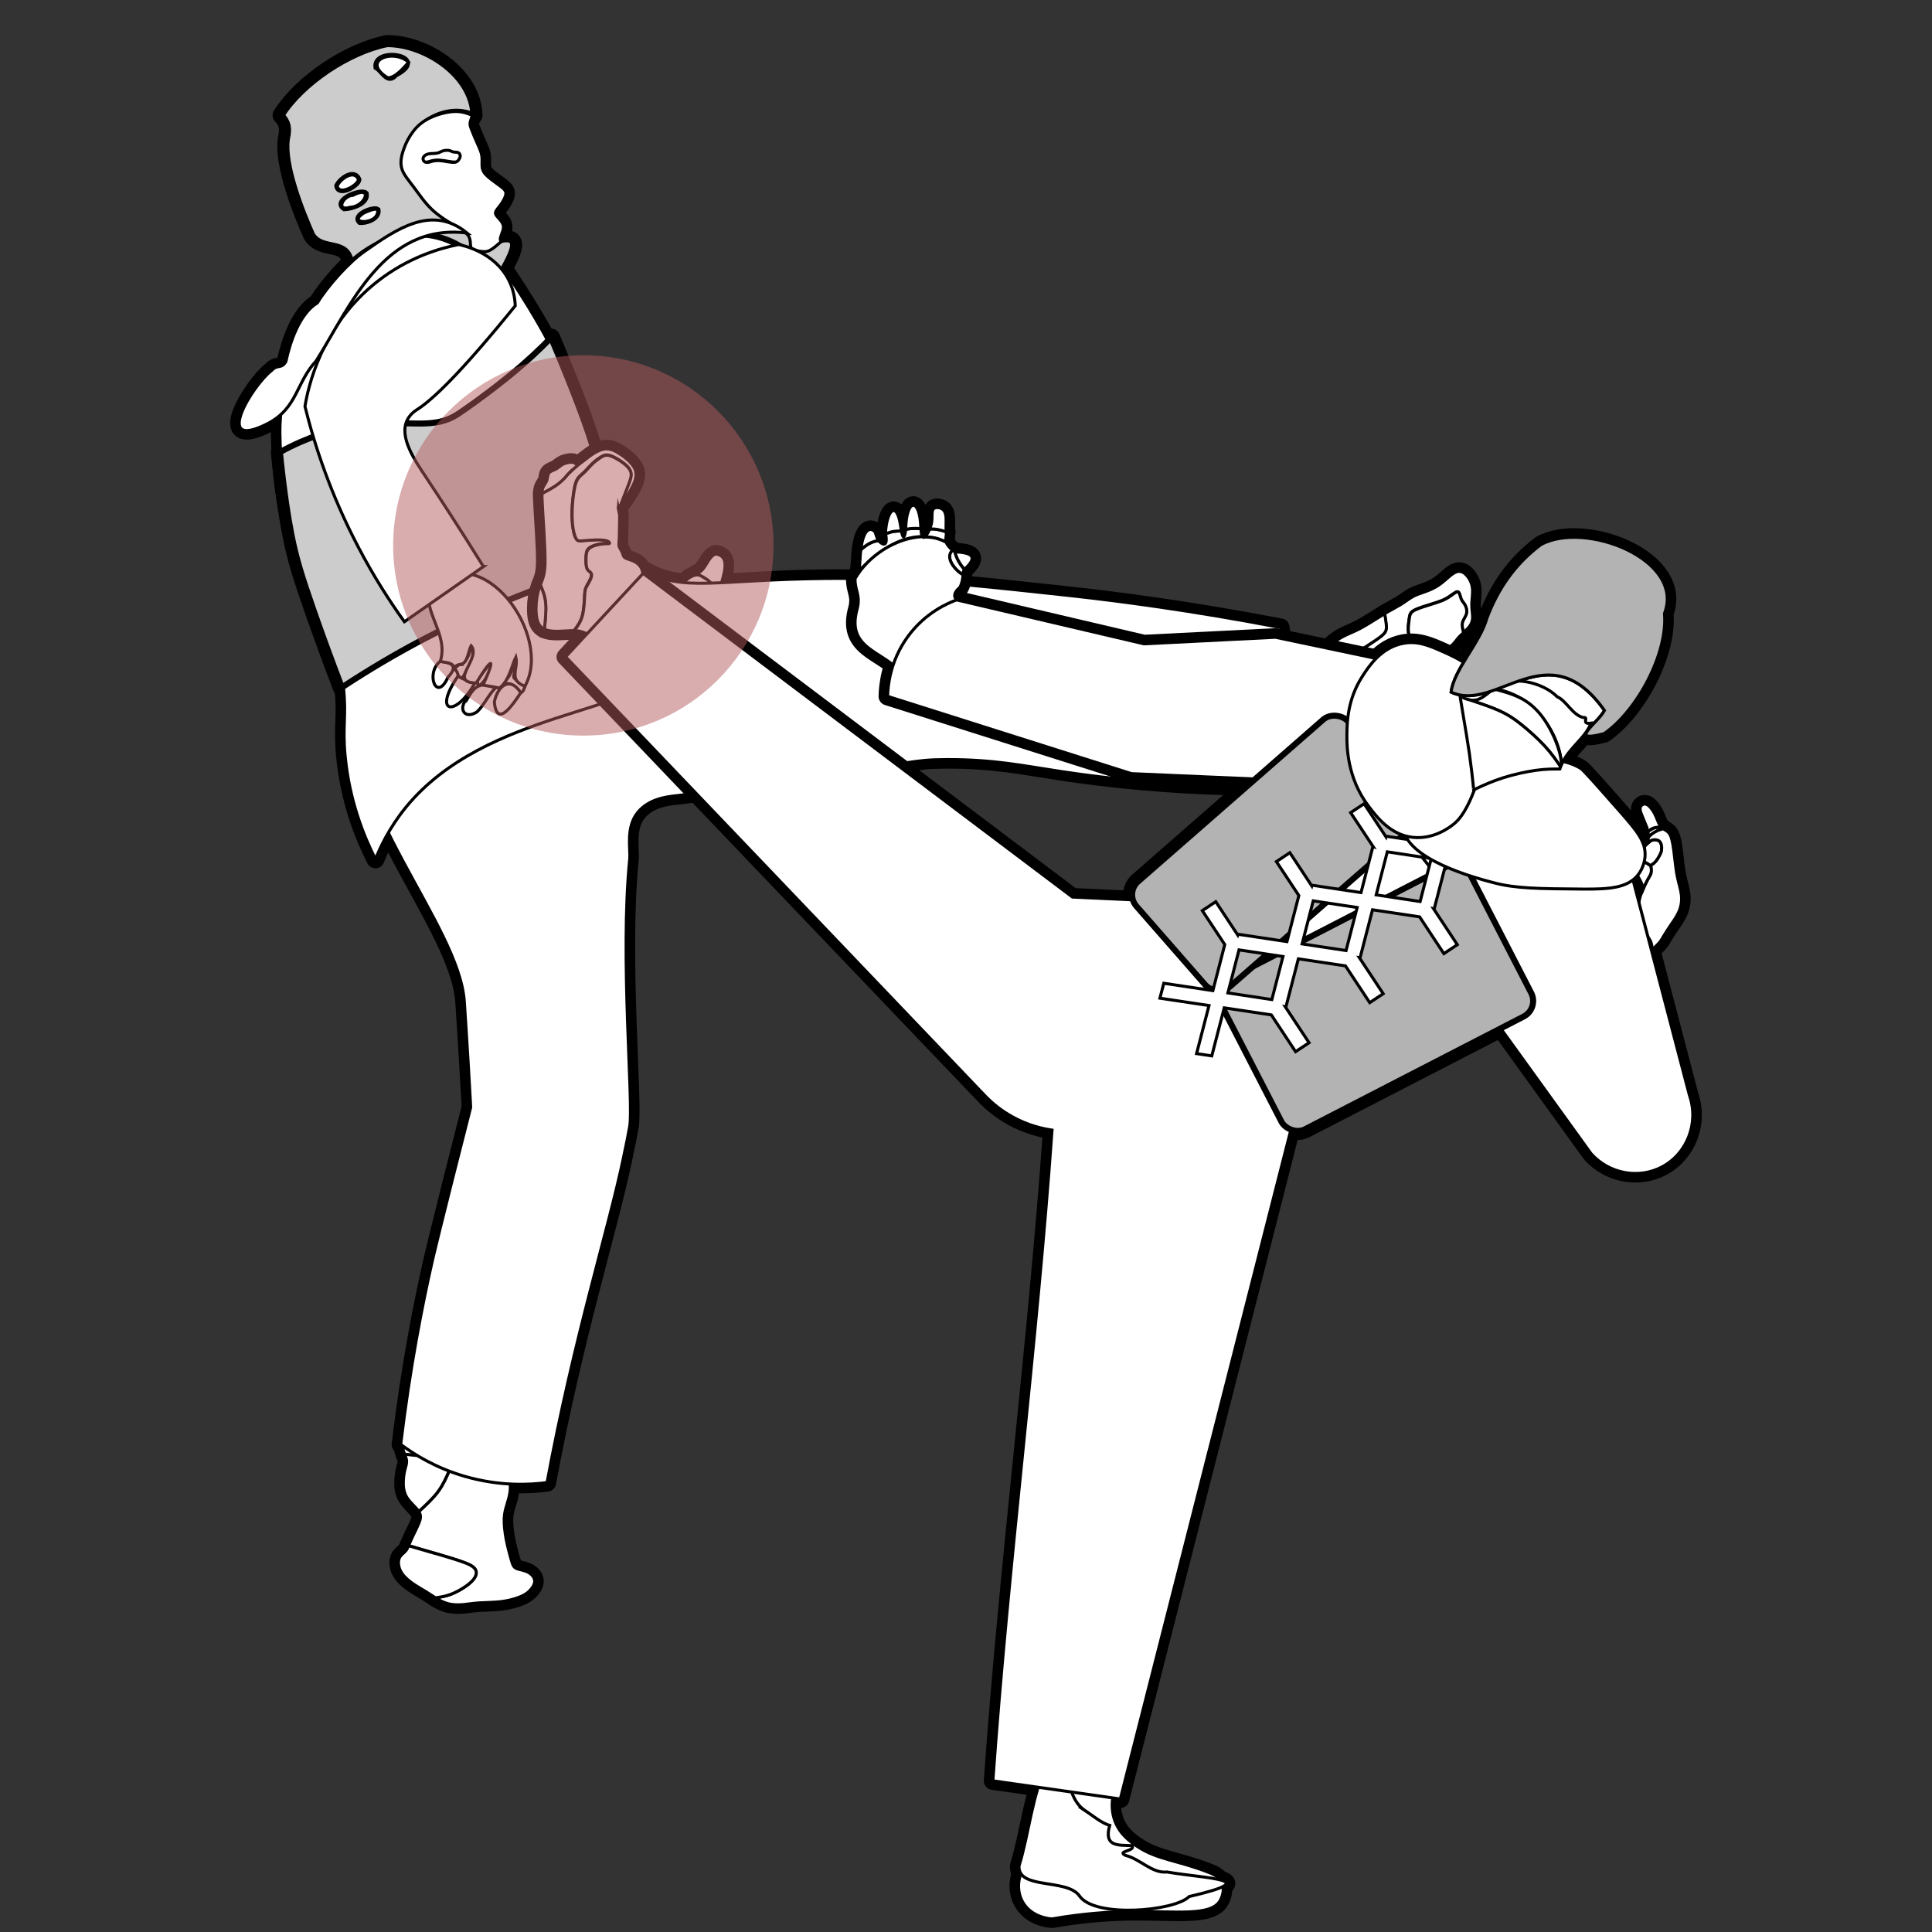 <?xml version="1.0" encoding="UTF-8"?>
<svg id="_圖層_1" data-name="圖層_1" xmlns="http://www.w3.org/2000/svg" viewBox="0 0 320 320">
  <rect x="0" y="0" width="320" height="320" fill="#333333" stroke="none"/>
  <defs>
    <style>
      .cls-1, .cls-2, .cls-3, .cls-4, .cls-5, .cls-6, .cls-7 {
        stroke: #000;
      }

      .cls-1, .cls-4, .cls-5, .cls-6, .cls-7 {
        stroke-miterlimit: 10;
      }

      .cls-1, .cls-7 {
        fill: #b3b3b3;
      }

      .cls-2 {
        fill: none;
        stroke-width: 3px;
      }

      .cls-2, .cls-3 {
        stroke-linecap: round;
        stroke-linejoin: round;
      }

      .cls-3, .cls-4, .cls-5, .cls-7 {
        fill-rule: evenodd;
      }

      .cls-3, .cls-4, .cls-6 {
        fill: #fff;
      }

      .cls-3, .cls-4, .cls-6, .cls-7 {
        stroke-width: .5px;
      }

      .cls-5 {
        fill: #ccc;
      }

      .cls-8 {
        fill: #b55a5e;
        opacity: .5;
      }
    </style>
  </defs>
  <g>
    <g>
      <path class="cls-2" d="M111.89,100.6c-.55-.42-1.08-.72-1.55-1,2.59-2.23,4.71-7.39,8.19-2.01-1.86,1.4-1.38,3.23-2.86,4.5-2.29,2.08-2.35.08-3.79-1.49Z"/>
      <path class="cls-2" d="M124.81,102.91c.08-2.17.02-4.03-1.48-5.9,1.66.41,3.08,2.61,2.56,4.47,1.66,1.33-.1,2.84-.66,4.11,2.13,1.83.34,2.19-1.13,3.52-.15-.23-.29-.46-.46-.65,1.13-.75.95-1.74.89-2.86.08-1.04.81-1.67.27-2.69Z"/>
      <path class="cls-2" d="M116.84,95.8c-.39-.24-.93-.52-1.47-.81,1.64-.53,1.72-2.66,3.14-3.23,3.16.34.6,4.97.61,6.64-.7-.92-1.35-2.06-2.29-2.61Z"/>
      <path class="cls-2" d="M120.02,99.65c-.12-.33-.18-.79-.23-1.25,5.2-4.12,4.69,2.13,5.33,5.45-1.13,1.46.23,3.48-1.47,4.61-.46-.74-1.52-.44-2.11-.71-.46-.95-1.54-1.98-1.16-3.08.36-.82-.13-1.55-.45-2.23,0-.99.89-1.86.09-2.79Z"/>
      <path class="cls-2" d="M115.3,103.45c-.44-.11-.97-.13-1.39-.29,3.05-1.04,2.43-3.55,4.63-5.58.39.37.54,1.33,1.25.82.39,1.57.7,2.51.14,4.04.8.97.38,2.14.38,3.22,1.45,3.5,2.29,1.14,3.8,3.45-.15.18-.18.33-.13.46-1.53-1.65-3.76-1.12-5.13-2.81-.89-1.47-1.82-2.81-3.54-3.31Z"/>
      <path class="cls-2" d="M83.5,251.61c-.02.94.12,2.16.33,3.29.21,1.13.49,2.16.7,2.93.21.78.35,1.29.56,1.6.21.3.49.4.96.52.47.12,1.13.26,1.64.59s.89.85.87,1.41c-.02.56-.45,1.17-.92,1.62-.47.45-.99.73-1.74,1.01-.75.28-1.74.56-2.93.7-1.2.14-2.61.14-3.66.21-1.06.07-1.76.21-2.56.28-.8.07-1.69.07-2.51-.14-.82-.21-1.57-.63-2.14-.99.88-.12,1.75-.23,2.85-.69,1.09-.46,2.41-1.26,3.16-2.01.75-.75.94-1.46.61-2-.33-.54-1.17-.92-2.39-1.34-1.22-.42-2.82-.89-4.32-1.33l-4.33-1.26c.1-.25.22-.54.37-.88.35-.8.92-1.88,1.27-2.7.35-.82.49-1.39.05-2.07,1.18-1.09,2.36-2.18,3.21-3.33.85-1.16,1.36-2.38,1.76-3.27.4-.89.68-1.46.84-1.92.16-.47.21-.85.09-1.1-.12-.26-.4-.4-.84-.42-.45-.02-1.06.07-1.69.19-.63.12-1.29.26-1.83.38-.54.12-.96.21-1.59.2-.63,0-1.47-.12-2.31-.23-.12-.31-.22-.62-.25-.89-.01-.14,0-.26.03-.39.59-.35,1.17-.71,1.75-.88.57-.18,1.14-.18,2.01-.2.87-.02,2.04-.07,3.12-.02,1.08.05,2.07.19,3.17.09,1.1-.09,2.32-.42,3-.66.68-.23.82-.38,1.13-.19.3.19.78.7,1.32,1.1.54.4,1.15.68,1.69.73.54.05,1.01-.14,1.43-.09.42.05.8.33,1.25.88.46.55,1,1.37,1.54,2.19-.4.17-.87.26-1.55.33-.68.07-1.57.12-1.97.49-.4.38-.3,1.08-.23,1.76.07.68.12,1.34.02,2.04-.09.7-.33,1.46-.54,2.16-.21.7-.4,1.36-.42,2.3Z"/>
      <path class="cls-2" d="M72.02,257.27c1.5.44,3.1.91,4.32,1.33,1.22.42,2.07.8,2.39,1.34.33.54.14,1.24-.61,2-.75.75-2.07,1.55-3.16,2.01-1.1.46-1.97.58-2.85.69-.56-.35-.94-.63-1.6-1.03-.66-.4-1.6-.92-2.39-1.5-.8-.59-1.46-1.24-1.81-1.97-.35-.73-.4-1.53-.17-2.07.23-.54.75-.82,1.08-1.22.19-.23.31-.5.45-.83l4.33,1.26Z"/>
      <path class="cls-2" d="M69.32,241.08c.63,0,1.05-.09,1.59-.2.54-.12,1.2-.26,1.83-.38.63-.12,1.24-.21,1.69-.19.45.02.73.16.84.42.12.26.07.63-.09,1.1-.16.47-.45,1.03-.84,1.92-.4.89-.92,2.11-1.76,3.27-.85,1.15-2.03,2.24-3.21,3.33-.45-.68-1.48-1.48-2.02-2.39-.54-.92-.59-1.95-.54-2.79.05-.84.19-1.5.33-2.02.14-.52.28-.89.17-1.43-.06-.27-.18-.57-.29-.87.84.11,1.68.22,2.31.23Z"/>
      <g>
        <path class="cls-2" d="M215.56,112.87c.44-.32,1.09-.38,1.65-.75.57-.38,1.05-1.07,1.39-1.61.34-.53.54-.9.65-1.35.11-.44.14-.96.17-1.48.18-.12.36-.26.55-.41.33-.27.68-.58,1.05-.89.01.71.03,1.41-.03,1.93-.05.51-.17.83-.17,1.12,0,.29.13.54.4.55.27.01.68-.23,1.38-.65.71-.42,1.72-1.03,2.65-1.62.94-.59,1.8-1.15,2.52-1.64.72-.49,1.29-.9,1.58-1.31.29-.41.28-.81.23-1.33-.05-.52-.15-1.15-.26-1.79,1.04-.6,1.94-1.06,2.66-1.5.8-.49,1.39-.97,1.96-1.29.57-.33,1.14-.5,1.86-.76.72-.25,1.58-.58,2.35-1.08.77-.5,1.45-1.16,2.01-1.62.56-.46,1.01-.73,1.45-.75.44-.03.88.18,1.31.65.43.47.85,1.21.95,2.09.11.87-.09,1.89-.1,2.76,0,.87.17,1.61.14,2.24-.04.63-.29,1.16-.74,1.66-.23.25-.5.49-.78.73-.16-.58-.31-1.16-.19-1.68.13-.52.53-.97.66-1.47.13-.5-.01-1.04-.22-1.42-.2-.38-.47-.59-.64-.99-.17-.4-.24-.98-.45-1.15-.21-.17-.55.08-.95.36s-.86.62-1.44.89c-.58.27-1.29.5-2.14.76-.85.26-1.84.57-2.46.84-.62.27-.86.5-.99.8-.13.3-.16.66-.23,1.17-.07.51-.17,1.17-.06,1.92.11.76.44,1.62.94,2.58.5.96,1.17,2.03,1.83,3.09-.35.45-.75.97-1.28,1.55-1.21,1.33-3.1,3.04-4.53,4.24-.99.84-1.76,1.42-2.34,2.04-1.25-.38-2.5-.76-3.6-.8-1.1-.05-2.05.23-2.95.68-.9.44-1.73,1.04-2.45,1.9-.71.86-1.3,1.97-1.64,2.91-.34.94-.43,1.7-.59,2.43-.16.74-.4,1.45-.63,2.16-.23-.11-.47-.24-.73-.39-.95-.56-2.19-1.4-2.92-2.09-.45-.43-.7-.8-.95-1.05,1.11-2.3,2.22-4.6,2.75-6.22.53-1.63.48-2.57.57-3.33.09-.76.32-1.33.76-1.64Z"/>
        <path class="cls-2" d="M217.3,123.01c.34-.94.92-2.05,1.64-2.91.71-.86,1.55-1.46,2.45-1.9.9-.44,1.85-.72,2.95-.68,1.1.05,2.35.43,3.6.8-.25.27-.47.54-.65.84-.62.99-.9,2.29-1.47,3.54-.57,1.25-1.44,2.45-2.86,3.38-1.41.93-3.37,1.58-4.68,1.77-.96.14-1.57.03-2.2-.26.23-.71.47-1.43.63-2.16.16-.73.25-1.49.59-2.43Z"/>
        <path class="cls-2" d="M236.08,110.5c-.67-1.07-1.33-2.13-1.83-3.09-.5-.96-.83-1.82-.94-2.58-.11-.76,0-1.41.06-1.92.07-.51.09-.88.23-1.17.13-.3.37-.53.99-.8.62-.27,1.61-.58,2.46-.84.85-.27,1.56-.49,2.14-.76.58-.27,1.04-.6,1.44-.89s.74-.53.95-.36c.21.17.28.75.45,1.15.17.4.44.61.64.99.21.38.35.92.22,1.42-.13.5-.54.95-.66,1.47-.12.52.03,1.1.19,1.68-.27.24-.55.48-.78.73-.45.5-.71,1.03-1.44,1.58-.73.55-1.93,1.13-2.8,1.9-.49.43-.87.92-1.32,1.51Z"/>
        <path class="cls-2" d="M205.83,120.99c-.07-.5-.11-1.04-.14-1.72-.02-.68-.03-1.48-.03-2.29,0-.81,0-1.62.05-2.55.05-.93.16-1.99.41-2.93.25-.93.66-1.74,1.14-2.52.48-.78,1.04-1.53,1.76-2.2.72-.67,1.61-1.26,2.5-1.85.46.8.42,1.23.73,1.5.31.27.96.38,1.67.59.7.22,1.46.54,2.17.81.71.27,1.38.48,2.02.4.45-.06.88-.26,1.33-.56-.03.52-.06,1.03-.17,1.48-.11.44-.31.82-.65,1.35-.34.53-.82,1.23-1.39,1.61-.57.38-1.22.44-1.65.75s-.67.88-.76,1.64c-.09.76-.04,1.71-.57,3.33-.53,1.62-1.64,3.92-2.75,6.22-.15-.16-.3-.28-.49-.34-.49-.16-1.27.04-1.86.38-.59.34-1.01.81-1.52.95-.38-.63-.77-1.26-1.03-1.7-.26-.44-.38-.7-.49-1.05-.11-.35-.2-.81-.27-1.31Z"/>
        <path class="cls-2" d="M220.84,109.42c0-.29.11-.6.17-1.12.05-.51.04-1.22.03-1.93.34-.28.71-.56,1.12-.79.86-.5,1.89-.84,3.08-1.46,1.2-.63,2.56-1.55,3.75-2.26.12-.07.24-.14.36-.21.1.63.2,1.27.26,1.79.05.52.05.92-.23,1.33-.29.41-.86.82-1.58,1.31-.72.49-1.58,1.05-2.52,1.64-.94.59-1.95,1.2-2.65,1.62-.71.42-1.12.66-1.38.65-.27,0-.39-.27-.4-.55Z"/>
      </g>
      <path class="cls-2" d="M88.5,89.63c.58-.07,1.14-.11,1.73-.1,7.85.09,16.05,4.66,16.52,4.93,6.38,3.71,11.83,1.53,30.15,1.35,12.84-.12,21.73.83,39.4,2.74,8.72.94,21.01,2.54,35.8,5.39.43,2.92.68,6.93,0,11.59-.98,6.68-3.46,11.72-5.27,14.75-13.18-.17-23.64-1.37-30.93-2.47-6.49-.98-11.26-2.02-19-2-6.32.01-5.25.71-19,2-8.73.82-17.29,3.03-26,4-1.38.15-4.35.47-6.21,2.68-2.11,2.52-1.22,6.12-1.39,7.82-1.64,16.2.67,40.37,0,44.25-.27,1.56-.44,2.33-1.05,5.27-2.48,11.87-8.11,29.35-12.64,53.73-2.9.38-7.88.65-13.7-1.05-4.82-1.41-8.36-3.64-10.54-5.27,1.53-12.74,3.57-23.09,5.27-30.55,0,0,1.17-5.13,6.32-25.28-.01-.26-.04-.69-.05-.96-.51-9.38-1-16.38-1.01-16.63-.89-12.71-20.52-33.06-17.9-49.84.84-5.4,4.4-13.07,17.91-21.07,2.39-1.98,6.35-4.63,11.59-5.27Z"/>
      <path class="cls-2" d="M77.28,38.2c2.78.99,4.87,4.24,9.05,10.73,1.74,2.7,3.35,5.57,3.81,6.41.13.24,1.75,3.22,3.24,6.47,3.38,7.4,8.19,22.71,9.05,33.27.09,1.06-.47,2.67,0,4.74.69,3,2.39,3.96,4.02,8.14.68,1.75,1.02,2.63,1.01,3.22-.2,6.87-26.94,6.22-40.24,22.54-2.78,3.41-4.29,6.72-5.03,8.59-1.92-3.78-4.33-9.67-5.03-17.17-.47-5.02.24-6.43-.27-11.27-.87-8.23-3.76-12.24-6.32-18.96-1.99-5.23-4.08-12.88-4.21-23.18-.02-3.06.38-8.56,3.52-14.24,2.08-3.76,4.55-5.86,7.29-8.54,5.34-5.25,13.36-13.14,20.12-10.73Z"/>
      <path class="cls-2" d="M78.41,19.09c-.16-6.63-8.02-11.8-14.3-11.78-6.36,1.29-14.04,6.41-17.46,11.79,1.05,1.11,1.27,2.08.87,3.89-.65,4.23,2.43,12,4.18,15.92,1.77,2.74,5.83.55,6.44,4.6,8.21-7.35,17.98-5.91,24.05,3.08,2.87-4.96,5.4-9.15-2.44-5.68-1.97.07-1.35-1.36-2.04-2.6-3.97-2.93-12.22-7.78-10.28-13.8,1.22-4.38,6.82-7.32,10.99-5.4ZM55.87,30.76c.54-1.13,2.77-2.73,3.5-1.03-.1,1-3.33,2.77-3.5,1.03ZM59.62,36.76c-1.21-1.13,2.26-2.45,2.91-2,.26,1.36-1.86,2.11-2.91,2ZM57.04,34.49c-1.95-1.25,2.79-3.19,3.54-2.42.31,1.6-2.37,2.38-3.54,2.42ZM62.35,11.13c-.43-3.34,8.98-1.78,3.14,1.22-1.28,1.55-2.1-.65-3.14-1.22Z"/>
      <path class="cls-2" d="M59.37,29.72c-.1,1-3.33,2.77-3.5,1.03.54-1.13,2.77-2.73,3.5-1.03Z"/>
      <path class="cls-2" d="M58.45,32.35c3.49-1.78,2.01,1.9-.42,1.97-2.47.78-1.3-1.88.42-1.97Z"/>
      <path class="cls-2" d="M60.33,35.24c.86-.34,2.82-1.31,2.07.38-.78,1.6-4.9,1.37-2.07-.38Z"/>
      <path class="cls-2" d="M64.16,12.85c-4.47-2.86,1.01-4.85,3.52-2.54-.69.79-2.36,2.77-3.52,2.54Z"/>
      <path class="cls-2" d="M72.77,26.6c-.46-.02-.85.03-1.21.12-.36.1-.7.24-.95.17-.24-.07-.39-.36-.32-.63.07-.27.36-.51.78-.6.41-.1.95-.05,1.33-.12.39-.07.63-.27.95-.36.32-.1.7-.1.95-.05.24.05.34.15.51.2.17.05.41.05.61.07.19.02.34.07.44.19.1.12.15.32.12.48-.02.17-.12.32-.22.46-.1.15-.19.29-.44.34-.24.05-.63,0-1.09-.07-.46-.07-1-.17-1.45-.2h0ZM66.88,24.69c-.39,1.07-.63,2.18-.34,3.2.29,1.02,1.12,1.94,1.99,3.1.87,1.16,1.8,2.57,3.03,3.73,1.24,1.16,2.79,2.08,3.88,2.74,1.09.65,1.72,1.04,2.06,1.48.34.44.39.92.41,1.33.02.41.02.75.32.97.29.22.87.32,1.38.39.51.07.95.12,1.51-.16.56-.28,1.25-.89,1.94-1.49-.27-.12-.22-.46-.1-.85.12-.39.32-.83.39-1.19.07-.36.02-.66-.12-.95-.15-.29-.39-.58-.65-.87-.27-.29-.56-.58-.51-.92.05-.34.44-.73.83-1.26.39-.53.78-1.21.87-1.7.1-.48-.1-.78-.7-1.26-.61-.48-1.63-1.16-2.26-1.72-.63-.56-.87-.99-.95-1.55-.07-.56.03-1.24-.05-1.84-.07-.61-.32-1.14-.68-1.96-.36-.82-.85-1.94-1.09-2.6-.24-.65-.24-.85-.1-1.31.08-.24.19-.56.29-.9-.87-.34-1.75-.68-2.99-.63-1.24.05-2.84.48-4.05,1.07-1.21.58-2.04,1.31-2.72,2.18-.68.87-1.21,1.89-1.6,2.96Z"/>
      <path class="cls-2" d="M91.27,55.92c1,2.37,4.28,10.16,6.18,15.8.58,1.73.89,2.81,1.01,3.28.71,2.75.84,4.69,1.58,7.59,1.25,4.87,1.41,4.95,1.12,5.99-1.74,6.17-8.77,7.15-21.34,12.64-5.86,2.56-13.91,6.53-23.2,12.64-1.91-4.97-3.46-9.27-4.64-12.64-2.03-5.8-2.96-8.82-3.71-12.64-.68-3.46-1.1-6.65-1.45-9.48-.21-1.72-.36-3.17-.46-4.21,4.75-2.61,8.81-3.7,11.59-4.21,8.85-1.65,13.29.92,17.91-2.11.63-.41,4.02-2.73,7.93-5.86.16-.13.34-.27.57-.46,2.89-2.35,5.18-4.53,6.91-6.32Z"/>
      <path class="cls-2" d="M76.54,112.37c-.92-.04-.57-1.45-1.33-1.45,1.1-1.6,2.21-.61,2.84-3.94,1,1.45-.64,3.79-1.51,5.4Z"/>
      <path class="cls-2" d="M79.09,112.53c.67-.63,1.88-2.66,2.27-2.84.3,1.25-2.45,5.7-2.27,2.84Z"/>
      <path class="cls-2" d="M83.62,112.73c.18-.22.37-.31.53-.5.16-.19.3-.47.45-.77.14-.31.28-.63.38-1.13.09-.49.14-1.15.21-1.43.07-.28.16-.19.26-.07.09.12.19.26.21.47.02.21-.02.49-.12.87-.09.38-.24.84-.33,1.2-.09.35-.14.59-.12.75.02.16.12.26.26.38.14.12.33.26.6.46.27.2.63.46.99.72-.14.35-.19.63-.35.82-.09.1-.21.17-.34.26-.36-.43-.73-.86-1.07-1.12-.35-.26-.67-.36-.93-.4-.26-.05-.45-.05-.69.09-.13.07-.28.19-.44.32.17-.34.33-.68.51-.9Z"/>
      <path class="cls-2" d="M75.84,112.01c.89.48,1.84.88,2.8,1.13-3.12,5.71-7.07,5.1-2.8-1.13Z"/>
      <path class="cls-2" d="M77.49,115.58c1.29-2.18,2.2-2.56,4.6-1.67-1.11,1.05-1.95,2.96-3.1,4.01-2.09,1.35-3.24-.64-1.5-2.35Z"/>
      <path class="cls-2" d="M81.88,116.27c.52-2.6,2.54-4.38,4.38-1.53-1.1,1.59-3.95,6.14-4.38,1.53Z"/>
      <path class="cls-2" d="M74.2,112.16c-1.93,4.32-3.77-.72-1.27-2.63,2.02.26,2.95.81,1.27,2.63Z"/>
      <path class="cls-2" d="M76.31,110.05c-.42.01-.75.21-1.14.47-.22-.86-1.49-.74-2.24-.99,1.39-4.45-2.8-7.9-1.9-12.3,8.93-8.35,20.61,8.12,15.91,16.43-2.83-1.04-1.02-2.9-1.5-4.84-.6,1.15-1.09,3.99-2.75,5.16-.7-.23-1.9-.32-2.67-.52,2.33-5.24,1.21-4.17-1.15-.33-4.72-.1.9-4.06-.83-6.17-.5.81-.53,2.9-1.74,3.08Z"/>
      <path class="cls-2" d="M80.07,93.84c-4.08-6.55-7.24-11.38-9.48-14.75-1.94-2.91-4.5-6.68-3.16-9.48.51-1.06,1.39-1.6,1.7-1.8,2.48-1.59,7.07-5.89,16.21-17.16-.04-1.11-.26-2.63-1.05-4.21-2.32-4.65-7.5-5.77-8.32-5.94-3.12.62-8.32,2.11-13.41,6.08-9.46,7.37-11.57,17.86-12.05,20.73,1.64,6.63,4.32,14.7,8.84,23.31,2.47,4.72,5.1,8.84,7.63,12.36,4.37-3.05,8.74-6.09,13.1-9.14Z"/>
      <path class="cls-2" d="M52.41,59.73c-3.42,3.65-3.08,7.83-8.07,10.43-9.3,4.74-2.53-6.4.67-8.82.92-1.04,1.62-.16,2.35-1.48.65-3.11,2.24-7.91,5.22-9.71,1.66-2.76,5.24-6.74,7.77-8.49,5.17-3.59,11.13-7.91,17.02-3.06-13.69-1.71-19.26,11.93-24.97,21.14Z"/>
      <path class="cls-2" d="M74.33,26.73c-.5-.08-1.08-.18-1.57-.21-.5-.03-.92.03-1.31.13-.39.1-.76.26-1.02.18-.26-.08-.42-.39-.34-.68.08-.29.39-.55.84-.65.45-.11,1.02-.05,1.44-.13.42-.08.68-.29,1.02-.39.34-.1.76-.1,1.02-.05.26.05.37.16.55.21.18.05.45.05.66.08.21.03.37.08.47.21.1.13.16.34.13.52-.03.18-.13.34-.24.5-.11.16-.21.31-.47.37-.26.05-.68,0-1.18-.08Z"/>
    </g>
    <g>
      <path class="cls-4" d="M111.89,100.6c-.55-.42-1.08-.72-1.55-1,2.59-2.23,4.71-7.39,8.19-2.01-1.86,1.4-1.38,3.23-2.86,4.5-2.29,2.08-2.35.08-3.79-1.49Z"/>
      <path class="cls-4" d="M124.81,102.91c.08-2.17.02-4.03-1.48-5.9,1.66.41,3.08,2.61,2.56,4.47,1.66,1.33-.1,2.84-.66,4.11,2.13,1.83.34,2.19-1.13,3.52-.15-.23-.29-.46-.46-.65,1.13-.75.95-1.74.89-2.86.08-1.04.81-1.67.27-2.69Z"/>
      <path class="cls-4" d="M116.84,95.8c-.39-.24-.93-.52-1.47-.81,1.64-.53,1.72-2.66,3.14-3.23,3.16.34.6,4.97.61,6.64-.7-.92-1.35-2.06-2.29-2.61Z"/>
      <path class="cls-4" d="M120.02,99.65c-.12-.33-.18-.79-.23-1.25,5.2-4.12,4.69,2.13,5.33,5.45-1.13,1.46.23,3.48-1.47,4.61-.46-.74-1.52-.44-2.11-.71-.46-.95-1.54-1.98-1.16-3.08.36-.82-.13-1.55-.45-2.23,0-.99.89-1.86.09-2.79Z"/>
      <path class="cls-4" d="M115.3,103.45c-.44-.11-.97-.13-1.39-.29,3.05-1.04,2.43-3.55,4.63-5.58.39.37.54,1.33,1.25.82.39,1.57.7,2.51.14,4.04.8.97.38,2.14.38,3.22,1.45,3.5,2.29,1.14,3.8,3.45-.15.18-.18.33-.13.46-1.53-1.65-3.76-1.12-5.13-2.81-.89-1.47-1.82-2.81-3.54-3.31Z"/>
      <path class="cls-4" d="M83.5,251.61c-.02.94.12,2.16.33,3.29.21,1.13.49,2.16.7,2.93.21.78.35,1.29.56,1.6.21.3.49.4.96.52.47.12,1.13.26,1.64.59s.89.85.87,1.41c-.02.56-.45,1.17-.92,1.62-.47.45-.99.73-1.74,1.01-.75.28-1.74.56-2.93.7-1.2.14-2.61.14-3.66.21-1.06.07-1.76.21-2.56.28-.8.07-1.69.07-2.51-.14-.82-.21-1.57-.63-2.14-.99.88-.12,1.75-.23,2.85-.69,1.09-.46,2.41-1.26,3.16-2.01.75-.75.94-1.46.61-2-.33-.54-1.17-.92-2.39-1.34-1.22-.42-2.82-.89-4.32-1.33l-4.33-1.26c.1-.25.22-.54.37-.88.35-.8.92-1.88,1.27-2.7.35-.82.49-1.39.05-2.07,1.18-1.09,2.36-2.18,3.21-3.33.85-1.16,1.36-2.38,1.76-3.27.4-.89.68-1.46.84-1.92.16-.47.21-.85.09-1.1-.12-.26-.4-.4-.84-.42-.45-.02-1.06.07-1.69.19-.63.12-1.29.26-1.83.38-.54.12-.96.21-1.59.2-.63,0-1.47-.12-2.31-.23-.12-.31-.22-.62-.25-.89-.01-.14,0-.26.03-.39.59-.35,1.17-.71,1.75-.88.57-.18,1.14-.18,2.01-.2.87-.02,2.04-.07,3.12-.02,1.08.05,2.07.19,3.17.09,1.1-.09,2.32-.42,3-.66.68-.23.82-.38,1.13-.19.3.19.78.7,1.32,1.1.54.4,1.15.68,1.69.73.54.05,1.01-.14,1.43-.09.42.05.8.33,1.25.88.46.55,1,1.37,1.54,2.19-.4.17-.87.26-1.55.33-.68.07-1.57.12-1.97.49-.4.38-.3,1.08-.23,1.76.07.68.12,1.34.02,2.04-.09.7-.33,1.46-.54,2.16-.21.7-.4,1.36-.42,2.3Z"/>
      <path class="cls-4" d="M72.02,257.27c1.5.44,3.1.91,4.32,1.33,1.22.42,2.07.8,2.39,1.34.33.54.14,1.24-.61,2-.75.75-2.07,1.55-3.16,2.01-1.1.46-1.97.58-2.85.69-.56-.35-.94-.63-1.6-1.03-.66-.4-1.6-.92-2.39-1.5-.8-.59-1.46-1.24-1.81-1.97-.35-.73-.4-1.53-.17-2.07.23-.54.75-.82,1.08-1.22.19-.23.31-.5.45-.83l4.33,1.26Z"/>
      <path class="cls-4" d="M69.32,241.08c.63,0,1.05-.09,1.59-.2.54-.12,1.2-.26,1.83-.38.63-.12,1.24-.21,1.69-.19.45.02.73.16.84.42.12.26.07.63-.09,1.1-.16.47-.45,1.03-.84,1.92-.4.89-.92,2.11-1.76,3.27-.85,1.15-2.03,2.24-3.21,3.33-.45-.68-1.48-1.48-2.02-2.39-.54-.92-.59-1.95-.54-2.79.05-.84.19-1.5.33-2.02.14-.52.28-.89.17-1.43-.06-.27-.18-.57-.29-.87.84.11,1.68.22,2.31.23Z"/>
      <g>
        <path class="cls-4" d="M215.56,112.87c.44-.32,1.09-.38,1.65-.75.57-.38,1.05-1.07,1.39-1.61.34-.53.54-.9.65-1.35.11-.44.14-.96.17-1.48.18-.12.36-.26.55-.41.33-.27.68-.58,1.05-.89.01.71.03,1.41-.03,1.93-.05.51-.17.83-.17,1.12,0,.29.13.54.4.55.27.01.68-.23,1.38-.65.71-.42,1.72-1.03,2.65-1.62.94-.59,1.8-1.15,2.52-1.64.72-.49,1.29-.9,1.58-1.31.29-.41.28-.81.23-1.33-.05-.52-.15-1.15-.26-1.79,1.04-.6,1.94-1.06,2.66-1.5.8-.49,1.39-.97,1.96-1.29.57-.33,1.14-.5,1.86-.76.72-.25,1.58-.58,2.35-1.08.77-.5,1.45-1.16,2.01-1.62.56-.46,1.01-.73,1.45-.75.44-.03.88.18,1.31.65.43.47.85,1.21.95,2.09.11.87-.09,1.89-.1,2.76,0,.87.17,1.61.14,2.24-.04.63-.29,1.16-.74,1.66-.23.25-.5.49-.78.73-.16-.58-.31-1.16-.19-1.68.13-.52.53-.97.66-1.47.13-.5-.01-1.04-.22-1.42-.2-.38-.47-.59-.64-.99-.17-.4-.24-.98-.45-1.15-.21-.17-.55.08-.95.36s-.86.62-1.44.89c-.58.27-1.29.5-2.14.76-.85.26-1.84.57-2.46.84-.62.27-.86.5-.99.8-.13.3-.16.66-.23,1.17-.07.51-.17,1.17-.06,1.92.11.76.44,1.62.94,2.58.5.96,1.17,2.03,1.83,3.09-.35.45-.75.97-1.28,1.55-1.21,1.33-3.1,3.04-4.53,4.24-.99.84-1.76,1.42-2.34,2.04-1.25-.38-2.5-.76-3.6-.8-1.1-.05-2.05.23-2.95.68-.9.44-1.73,1.04-2.45,1.9-.71.86-1.3,1.97-1.64,2.91-.34.94-.43,1.7-.59,2.43-.16.74-.4,1.45-.63,2.16-.23-.11-.47-.24-.73-.39-.95-.56-2.19-1.4-2.92-2.09-.45-.43-.7-.8-.95-1.05,1.11-2.3,2.22-4.6,2.75-6.22.53-1.63.48-2.57.57-3.33.09-.76.32-1.33.76-1.64Z"/>
        <path class="cls-4" d="M217.3,123.01c.34-.94.92-2.05,1.64-2.91.71-.86,1.55-1.46,2.45-1.9.9-.44,1.85-.72,2.95-.68,1.1.05,2.35.43,3.6.8-.25.27-.47.54-.65.84-.62.99-.9,2.29-1.47,3.54-.57,1.25-1.44,2.45-2.86,3.38-1.41.93-3.37,1.58-4.68,1.77-.96.14-1.57.03-2.2-.26.23-.71.47-1.43.63-2.16.16-.73.25-1.49.59-2.43Z"/>
        <path class="cls-4" d="M236.08,110.5c-.67-1.07-1.33-2.13-1.83-3.09-.5-.96-.83-1.82-.94-2.58-.11-.76,0-1.41.06-1.92.07-.51.09-.88.23-1.17.13-.3.37-.53.99-.8.62-.27,1.61-.58,2.46-.84.85-.27,1.56-.49,2.14-.76.58-.27,1.04-.6,1.44-.89s.74-.53.95-.36c.21.17.28.75.45,1.15.17.4.44.61.64.99.21.38.35.92.22,1.42-.13.5-.54.95-.66,1.47-.12.52.03,1.1.19,1.68-.27.24-.55.48-.78.73-.45.5-.71,1.03-1.44,1.58-.73.55-1.93,1.13-2.8,1.9-.49.43-.87.92-1.32,1.51Z"/>
        <path class="cls-4" d="M205.83,120.99c-.07-.5-.11-1.04-.14-1.72-.02-.68-.03-1.48-.03-2.29,0-.81,0-1.62.05-2.55.05-.93.16-1.99.41-2.93.25-.93.66-1.74,1.14-2.52.48-.78,1.04-1.53,1.76-2.2.72-.67,1.61-1.26,2.5-1.85.46.8.42,1.23.73,1.5.31.27.96.38,1.67.59.7.22,1.46.54,2.17.81.71.27,1.38.48,2.02.4.45-.06.88-.26,1.33-.56-.03.52-.06,1.03-.17,1.48-.11.44-.31.82-.65,1.35-.34.53-.82,1.23-1.39,1.61-.57.38-1.22.44-1.65.75s-.67.88-.76,1.64c-.09.76-.04,1.71-.57,3.33-.53,1.62-1.64,3.92-2.75,6.22-.15-.16-.3-.28-.49-.34-.49-.16-1.27.04-1.86.38-.59.34-1.01.81-1.52.95-.38-.63-.77-1.26-1.03-1.7-.26-.44-.38-.7-.49-1.05-.11-.35-.2-.81-.27-1.31Z"/>
        <path class="cls-4" d="M220.84,109.42c0-.29.11-.6.17-1.12.05-.51.04-1.22.03-1.93.34-.28.71-.56,1.12-.79.86-.5,1.89-.84,3.08-1.46,1.2-.63,2.56-1.55,3.75-2.26.12-.07.24-.14.36-.21.1.63.2,1.27.26,1.79.05.52.05.92-.23,1.33-.29.41-.86.82-1.58,1.31-.72.49-1.58,1.05-2.52,1.64-.94.59-1.95,1.2-2.65,1.62-.71.42-1.12.66-1.38.65-.27,0-.39-.27-.4-.55Z"/>
      </g>
      <path class="cls-4" d="M88.5,89.63c.58-.07,1.14-.11,1.73-.1,7.85.09,16.05,4.66,16.52,4.93,6.38,3.71,11.83,1.53,30.15,1.35,12.84-.12,21.73.83,39.4,2.74,8.72.94,21.01,2.54,35.8,5.39.43,2.92.68,6.93,0,11.59-.98,6.68-3.46,11.72-5.27,14.75-13.18-.17-23.64-1.37-30.93-2.47-6.49-.98-11.26-2.02-19-2-6.32.01-5.25.71-19,2-8.73.82-17.29,3.03-26,4-1.38.15-4.35.47-6.21,2.68-2.11,2.52-1.22,6.12-1.39,7.82-1.64,16.2.67,40.37,0,44.25-.27,1.56-.44,2.33-1.05,5.27-2.48,11.87-8.11,29.35-12.64,53.73-2.9.38-7.88.65-13.7-1.05-4.82-1.41-8.36-3.64-10.54-5.27,1.53-12.74,3.57-23.09,5.27-30.55,0,0,1.17-5.13,6.32-25.28-.01-.26-.04-.69-.05-.96-.51-9.38-1-16.38-1.01-16.63-.89-12.71-20.52-33.06-17.9-49.84.84-5.4,4.4-13.07,17.91-21.07,2.39-1.98,6.35-4.63,11.59-5.27Z"/>
      <path class="cls-4" d="M77.28,38.2c2.78.99,4.87,4.24,9.05,10.73,1.74,2.7,3.35,5.57,3.81,6.41.13.24,1.75,3.22,3.24,6.47,3.38,7.4,8.19,22.71,9.05,33.27.09,1.06-.47,2.67,0,4.74.69,3,2.39,3.96,4.02,8.14.68,1.75,1.02,2.63,1.01,3.22-.2,6.87-26.94,6.22-40.24,22.54-2.78,3.41-4.29,6.72-5.03,8.59-1.92-3.78-4.33-9.67-5.03-17.17-.47-5.02.24-6.43-.27-11.27-.87-8.23-3.76-12.24-6.32-18.96-1.99-5.23-4.08-12.88-4.21-23.18-.02-3.06.38-8.56,3.52-14.24,2.08-3.76,4.55-5.86,7.29-8.54,5.34-5.25,13.36-13.14,20.12-10.73Z"/>
      <path class="cls-5" d="M78.41,19.09c-.16-6.63-8.02-11.8-14.3-11.78-6.36,1.29-14.04,6.41-17.46,11.79,1.05,1.11,1.27,2.08.87,3.89-.65,4.23,2.43,12,4.18,15.92,1.77,2.74,5.83.55,6.44,4.6,8.21-7.35,17.98-5.91,24.05,3.08,2.87-4.96,5.4-9.15-2.44-5.68-1.97.07-1.35-1.36-2.04-2.6-3.97-2.93-12.22-7.78-10.28-13.8,1.22-4.38,6.82-7.32,10.99-5.4ZM55.87,30.76c.54-1.13,2.77-2.73,3.5-1.03-.1,1-3.33,2.77-3.5,1.03ZM59.62,36.76c-1.21-1.13,2.26-2.45,2.91-2,.26,1.36-1.86,2.11-2.91,2ZM57.04,34.49c-1.95-1.25,2.79-3.19,3.54-2.42.31,1.6-2.37,2.38-3.54,2.42ZM62.35,11.13c-.43-3.34,8.98-1.78,3.14,1.22-1.28,1.55-2.1-.65-3.14-1.22Z"/>
      <path class="cls-4" d="M59.37,29.72c-.1,1-3.33,2.77-3.5,1.03.54-1.13,2.77-2.73,3.5-1.03Z"/>
      <path class="cls-4" d="M58.45,32.35c3.49-1.78,2.01,1.9-.42,1.97-2.47.78-1.3-1.88.42-1.97Z"/>
      <path class="cls-4" d="M60.33,35.24c.86-.34,2.82-1.31,2.07.38-.78,1.6-4.9,1.37-2.07-.38Z"/>
      <path class="cls-4" d="M64.16,12.85c-4.47-2.86,1.01-4.85,3.52-2.54-.69.79-2.36,2.77-3.52,2.54Z"/>
      <path class="cls-4" d="M72.77,26.6c-.46-.02-.85.03-1.21.12-.36.1-.7.24-.95.17-.24-.07-.39-.36-.32-.63.07-.27.36-.51.78-.6.41-.1.95-.05,1.33-.12.39-.07.63-.27.95-.36.32-.1.7-.1.95-.05.24.05.34.15.51.2.17.05.41.05.61.07.19.02.34.07.44.19.1.12.15.32.12.48-.02.17-.12.32-.22.46-.1.15-.19.29-.44.34-.24.05-.63,0-1.09-.07-.46-.07-1-.17-1.45-.2h0ZM66.88,24.69c-.39,1.07-.63,2.18-.34,3.2.29,1.02,1.12,1.94,1.99,3.1.87,1.16,1.8,2.57,3.03,3.73,1.24,1.16,2.79,2.08,3.88,2.74,1.09.65,1.72,1.04,2.06,1.48.34.44.39.92.41,1.33.02.41.02.75.32.97.29.22.87.32,1.38.39.51.07.95.12,1.51-.16.56-.28,1.25-.89,1.94-1.49-.27-.12-.22-.46-.1-.85.12-.39.32-.83.39-1.19.07-.36.02-.66-.12-.95-.15-.29-.39-.58-.65-.87-.27-.29-.56-.58-.51-.92.05-.34.44-.73.83-1.26.39-.53.78-1.21.87-1.7.1-.48-.1-.78-.7-1.26-.61-.48-1.63-1.16-2.26-1.72-.63-.56-.87-.99-.95-1.55-.07-.56.03-1.24-.05-1.84-.07-.61-.32-1.14-.68-1.96-.36-.82-.85-1.94-1.09-2.6-.24-.65-.24-.85-.1-1.31.08-.24.19-.56.29-.9-.87-.34-1.75-.68-2.99-.63-1.24.05-2.84.48-4.05,1.07-1.21.58-2.04,1.31-2.72,2.18-.68.87-1.21,1.89-1.6,2.96Z"/>
      <path class="cls-5" d="M91.27,55.92c1,2.37,4.28,10.16,6.18,15.8.58,1.73.89,2.81,1.01,3.28.71,2.75.84,4.69,1.58,7.59,1.25,4.87,1.41,4.95,1.12,5.99-1.74,6.17-8.77,7.15-21.34,12.64-5.86,2.56-13.91,6.53-23.2,12.64-1.91-4.97-3.46-9.27-4.64-12.64-2.03-5.8-2.96-8.82-3.71-12.64-.68-3.46-1.1-6.65-1.45-9.48-.21-1.72-.36-3.17-.46-4.21,4.75-2.61,8.81-3.7,11.59-4.21,8.85-1.65,13.29.92,17.91-2.11.63-.41,4.02-2.73,7.93-5.86.16-.13.34-.27.57-.46,2.89-2.35,5.18-4.53,6.91-6.32Z"/>
      <path class="cls-4" d="M76.54,112.37c-.92-.04-.57-1.45-1.33-1.45,1.1-1.6,2.21-.61,2.84-3.94,1,1.45-.64,3.79-1.51,5.4Z"/>
      <path class="cls-4" d="M79.09,112.53c.67-.63,1.88-2.66,2.27-2.84.3,1.25-2.45,5.7-2.27,2.84Z"/>
      <path class="cls-4" d="M83.62,112.73c.18-.22.37-.31.53-.5.16-.19.3-.47.45-.77.14-.31.28-.63.38-1.13.09-.49.14-1.15.21-1.43.07-.28.16-.19.26-.07.09.12.19.26.21.47.02.21-.02.49-.12.87-.09.38-.24.84-.33,1.2-.09.35-.14.59-.12.75.02.16.12.26.26.38.14.12.33.26.6.46.27.2.63.46.99.72-.14.35-.19.63-.35.82-.09.1-.21.17-.34.26-.36-.43-.73-.86-1.07-1.12-.35-.26-.67-.36-.93-.4-.26-.05-.45-.05-.69.09-.13.07-.28.19-.44.32.17-.34.33-.68.51-.9Z"/>
      <path class="cls-4" d="M75.84,112.01c.89.48,1.84.88,2.8,1.13-3.12,5.71-7.07,5.1-2.8-1.13Z"/>
      <path class="cls-4" d="M77.49,115.58c1.29-2.18,2.2-2.56,4.6-1.67-1.11,1.05-1.95,2.96-3.1,4.01-2.09,1.35-3.24-.64-1.5-2.35Z"/>
      <path class="cls-4" d="M81.88,116.27c.52-2.6,2.54-4.38,4.38-1.53-1.1,1.59-3.95,6.14-4.38,1.53Z"/>
      <path class="cls-4" d="M74.2,112.16c-1.93,4.32-3.77-.72-1.27-2.63,2.02.26,2.95.81,1.27,2.63Z"/>
      <path class="cls-4" d="M76.31,110.05c-.42.01-.75.21-1.14.47-.22-.86-1.49-.74-2.24-.99,1.39-4.45-2.8-7.9-1.9-12.3,8.93-8.35,20.61,8.12,15.91,16.43-2.83-1.04-1.02-2.9-1.5-4.84-.6,1.15-1.09,3.99-2.75,5.16-.7-.23-1.9-.32-2.67-.52,2.33-5.24,1.21-4.17-1.15-.33-4.72-.1.9-4.06-.83-6.17-.5.81-.53,2.9-1.74,3.08Z"/>
      <path class="cls-4" d="M80.07,93.84c-4.08-6.55-7.24-11.38-9.48-14.75-1.94-2.91-4.5-6.68-3.16-9.48.51-1.06,1.39-1.6,1.7-1.8,2.48-1.59,7.07-5.89,16.21-17.16-.04-1.11-.26-2.63-1.05-4.21-2.32-4.65-7.5-5.77-8.32-5.94-3.12.62-8.32,2.11-13.41,6.08-9.46,7.37-11.57,17.86-12.05,20.73,1.64,6.63,4.32,14.7,8.84,23.31,2.47,4.72,5.1,8.84,7.63,12.36,4.37-3.05,8.74-6.09,13.1-9.14Z"/>
      <path class="cls-4" d="M52.41,59.73c-3.42,3.65-3.08,7.83-8.07,10.43-9.3,4.74-2.53-6.4.67-8.82.92-1.04,1.62-.16,2.35-1.48.65-3.11,2.24-7.91,5.22-9.71,1.66-2.76,5.24-6.74,7.77-8.49,5.17-3.59,11.13-7.91,17.02-3.06-13.69-1.71-19.26,11.93-24.97,21.14Z"/>
      <path class="cls-4" d="M74.33,26.73c-.5-.08-1.08-.18-1.57-.21-.5-.03-.92.03-1.31.13-.39.1-.76.26-1.02.18-.26-.08-.42-.39-.34-.68.08-.29.39-.55.84-.65.45-.11,1.02-.05,1.44-.13.42-.08.68-.29,1.02-.39.34-.1.76-.1,1.02-.05.26.05.37.16.55.21.18.05.45.05.66.08.21.03.37.08.47.21.1.13.16.34.13.52-.03.18-.13.34-.24.5-.11.16-.21.31-.47.37-.26.05-.68,0-1.18-.08Z"/>
    </g>
  </g>
  <g>
    <g>
      <g>
        <path class="cls-2" d="M273.51,137.35c.2-.12.41-.2.68-.26.27-.06.61-.09.94-.12.11.13.23.23.35.31-.33.1-.65.19-.98.34-.33.15-.66.36-.9.55-.24.19-.39.37-.55.54,0-.17,0-.36-.04-.59-.02-.11-.04-.23-.07-.36.19-.15.38-.3.58-.41Z"/>
        <path class="cls-2" d="M272.52,142.84c.35.17.6.37.75.46.08.04.13.05.18.04.06.44.12.89.04,1.24-.07.35-.28.6-.58,1.15-.25.45-.56,1.12-.89,1.82,0-.03.02-.06.03-.09.08-.29.08-.66-.23-1.33-.31-.67-.93-1.62-1.27-2.31-.34-.69-.39-1.12-.44-1.55.08.04.15.04.25.05.09,0,.22.02.35.03.11.01.23.02.35.04.04.04.12.04.39.1.27.06.73.19,1.08.35Z"/>
        <path class="cls-2" d="M272.46,139.85l-.1.35c-.06.06-.11.11-.16.16-.35.35-.64.64-.83.93-.19.29-.27.58-.31.77-.04.19-.04.27,0,.31-.12-.01-.24-.02-.35-.04.02-.31.04-.61.13-.89.09-.28.26-.53.46-.78.2-.26.44-.52.68-.78.09.02.18.03.26.02.08,0,.16-.02.23-.06Z"/>
        <path class="cls-2" d="M271.9,153.2c.1.31.23.81.5,1.25.27.44.68.81.93,1.29.25.48.32,1.07.4,1.66-.14.23-.22.47-.23.73-.25-.67-.5-1.33-.91-1.83-.41-.5-1-.83-1.29-1.33-.23-.39-.28-.87-.31-1.39l.06-.07c.06-.07.19-.22.3-.38.11-.16.19-.32.27-.34.08-.02.17.1.27.41Z"/>
        <path class="cls-2" d="M272.44,136.21c-.27-.68-.6-1.35-.73-1.83-.13-.48-.04-.77.17-.98.21-.21.54-.33.93-.13.39.21.85.75,1.2,1.41.35.66.6,1.45.87,1.93.08.14.15.25.23.34-.33.03-.67.07-.94.12-.27.06-.48.14-.68.26-.2.12-.39.27-.58.41-.11-.46-.28-1.01-.49-1.55Z"/>
        <path class="cls-2" d="M272.36,140.2c.31-.31.65-.64.92-.83.31-.23.52-.27.77-.27s.54.04.75.19c.21.15.33.39.39.69.06.29.06.62.02.89-.04.27-.12.48-.29.79-.17.31-.42.73-.66,1.02-.25.29-.5.46-.64.56-.07.05-.11.08-.16.1-.05.02-.1,0-.18-.04-.15-.08-.39-.29-.75-.46-.35-.17-.81-.29-1.08-.35-.27-.06-.35-.06-.39-.1-.04-.04-.04-.12,0-.31.04-.19.12-.48.31-.77.19-.29.48-.58.83-.93l.16-.16Z"/>
        <path class="cls-2" d="M271.98,139.89c-.24.26-.48.53-.68.78-.2.26-.37.51-.46.78-.09.28-.11.58-.13.89-.13-.01-.26-.03-.35-.03-.1,0-.17-.01-.25-.05-.06-.03-.12-.07-.2-.15-.19-.19-.48-.56-.75-.94-.12-.16-.23-.33-.34-.48-.13-.19-.25-.36-.35-.48-.17-.21-.25-.25-.29-.37-.04-.12-.03-.32-.02-.52.56.02,1.64.06,2.43.21.62.11,1.05.29,1.39.35Z"/>
        <path class="cls-2" d="M271.93,147.85c.28-.72.68-1.58.98-2.13.3-.55.51-.8.58-1.15.07-.35.02-.79-.04-1.24.04-.02.09-.05.16-.1.15-.1.39-.27.64-.56.25-.29.5-.71.66-1.02.17-.31.25-.52.29-.79.04-.27.04-.6-.02-.89-.06-.29-.19-.54-.39-.69-.21-.15-.5-.19-.75-.19s-.46.04-.77.27c-.26.19-.6.52-.92.83l.1-.35c.22-.1.36-.33.46-.57.07-.17.11-.36.12-.57.15-.18.3-.35.55-.54.24-.19.58-.4.9-.55.33-.15.66-.25.98-.34.1.07.2.12.31.18.33.19.71.39.98,1.1.27.71.44,1.91.58,3.14.15,1.23.27,2.47.5,3.57.23,1.1.56,2.06.66,2.97.1.91-.02,1.79-.33,2.58-.31.79-.81,1.5-1.29,2.2-.48.71-.94,1.41-1.25,1.93-.31.52-.48.85-.81,1.23-.33.37-.83.79-1.1,1.23-.08-.59-.15-1.18-.4-1.66-.25-.48-.66-.85-.93-1.29-.27-.44-.4-.94-.5-1.25-.1-.31-.19-.44-.27-.41-.1-1.02-.21-2.04-.18-2.84.03-.8.19-1.38.47-2.1Z"/>
      </g>
      <path class="cls-2" d="M268.79,139.29l11.04,42.14c1.59,4.59-.39,9.64-4.53,11.84-3.86,2.05-8.75,1.17-11.77-2.18-10.89-15.09-21.78-30.18-32.66-45.27,1.28-1.56,8.48-10.05,20.69-10.89,8.56-.59,14.91,2.91,17.25,4.36Z"/>
      <g>
        <path class="cls-2" d="M142.6,91.01c.93-.75,1.83-1.4,2.93-1.44,1.21,1.26,1.46.14,1.14-1.12.85-.42,1.67-.51,2.62-.51.33,1.57.54,1.1.73-.27.83-.16,1.66-.19,2.51-.11.05.61.11,1.12.25,1.32-4.24.03-7.52,2.77-10.55,5.69.27-.98.16-2.49.37-3.57Z"/>
        <path class="cls-2" d="M153.12,88.95c.28-.17.62-.72.87-1.33.93-.06,1.84.15,2.77.48,0,.66-.19,1.16-.05,1.71-1.11-.6-2.35-.9-3.58-.86Z"/>
        <path class="cls-2" d="M159.51,95.2c-1.25-.67-3.11-2.83-1.76-4.08.14.11.28.21.42.28.25,1.08.82,2.01,1.56,2.91-.18.28-.19.54-.22.9Z"/>
        <path class="cls-2" d="M148.29,87.99c-.6.04-1.08.22-1.63.46.14-4.07,2.04-5.99,2.62-.51-.35.01-.69.02-.99.05Z"/>
        <path class="cls-2" d="M150.01,87.67c.09-5.24,2.4-5.34,2.51-.11-.85-.08-1.68-.05-2.51.11Z"/>
        <path class="cls-2" d="M154.16,87.1c.55-1.39-.35-3.09,1.18-3.03,1.97.21,1.15,2.59,1.41,4.03-.93-.33-1.84-.54-2.77-.48.07-.17.13-.35.18-.52Z"/>
        <path class="cls-2" d="M158.17,91.4c2.6.12,4.03.7,1.56,2.91-.74-.89-1.31-1.83-1.56-2.91Z"/>
        <path class="cls-2" d="M144.86,87.97c.23.37.31,1.12.66,1.6-1.1.04-2,.68-2.93,1.44.11-1.18.71-4.26,2.26-3.03Z"/>
        <path class="cls-2" d="M158.96,97.3c-1.13.97-1.2,1.95.31,2.51-4.66,2.45-9.25,6.19-10.17,11.43-3.11-3.51-8.98-3.84-7.12-10.41.58-2.3-.42-3.03-.35-5,2.24-3.85,6.79-6.75,11.15-6.94.09.14.21.15.35.07,1.23-.04,2.47.25,3.58.86.19.48.6.92,1.05,1.31-1.35,1.25.51,3.41,1.76,4.08-.05.66-.2,1.5-.55,2.09Z"/>
      </g>
      <path class="cls-2" d="M158.48,99.35c-1.43.52-5.26,2.11-8.19,6.19-2.95,4.11-3.24,8.28-3.27,9.8,13.46,4.27,26.92,8.53,40.38,12.8,10.49.45,20.98.9,31.47,1.36,3.27,1.7,6.54,3.41,9.82,5.11l1.99-24.97-19.43-4.09-21.77,1.09-31-7.27Z"/>
      <g>
        <path class="cls-2" d="M97.16,97.11c-.21.37-.27.54-.33,1.37-.05.83-.09,2.33-.37,3.43-.29,1.11-.83,1.82-1.38,2.54-.78,0-1.77.09-2.61.11-.94.02-1.7-.06-2.3-.35.15-1.55.31-3.1.2-4.32-.11-1.22-.49-2.11-.87-3,.08-.22.17-.43.24-.63.28-.73.48-1.39.53-2.72.05-1.33-.05-3.32-.17-5.36-.12-2.04-.26-4.11-.31-5.38-.02-.45-.03-.8-.02-1.07.46-.24.92-.49,1.35-.74.43-.25.85-.5,1.26-.81.41-.31.82-.69,1.13-1.02.31-.33.51-.62.9-1.01.39-.38.95-.86,1.52-1.34.43-.19,1.12-.81,1.84-1.33.72-.52,1.48-.93,2.18-1.08s1.36-.02,2.27.5c.91.52,2.08,1.43,2.66,2.28.58.85.58,1.64.24,2.58-.34.93-1.03,2.01-1.48,2.68-.45.66-.65.91-.86,1.1.48-1.22.96-2.45,1.27-3.27.31-.82.45-1.24.46-1.61.02-.37-.09-.71-.31-1.04-.22-.33-.57-.66-1.05-1.02-.48-.35-1.1-.73-1.6-.96-.5-.23-.88-.31-1.18-.29-.31.02-.55.15-.91.37-.36.23-.84.56-1.32,1.02-.48.46-.96,1.04-1.39,1.45-.43.42-.81.66-1.08,1.08-.27.42-.45,1-.6,1.91-.15.91-.29,2.16-.33,3.32-.03,1.16.03,2.24.17,3.07.14.83.34,1.41.55,1.7.21.29.41.29.98.25.57-.04,1.49-.12,2.27-.15.77-.02,1.39.02,1.77.15.38.12.51.33.46.42-.05.08-.29.04-.72.06-.43.02-1.05.1-1.56.25-.51.15-.93.35-1.18.6-.26.25-.36.54-.41,1.06-.05.52-.05,1.27.02,1.74.07.48.21.69.36.83.15.15.33.23.43.39s.14.42-.02.83c-.16.42-.5,1-.71,1.37Z"/>
        <path class="cls-2" d="M89.5,96.89c.38.89.76,1.78.87,3,.11,1.22-.04,2.77-.2,4.32-.6-.29-1.05-.79-1.25-1.77s-.17-2.43.02-3.55c.14-.81.35-1.44.56-2Z"/>
        <path class="cls-2" d="M102.37,84.03c-.02.17.16.37.22.85.07.48.03,1.23.02,2.08-.02.85-.02,1.81-.05,2.41-.03.6-.1.85,0,1.16.1.31.38.69.51,1.02.14.33.14.62.45.83.31.21.93.33,1.46.58.53.25.98.62,1.24,1.14s.33,1.18.29,1.74c-.03.56-.17,1.02,0,1.23-.69.5-1.37,1-2.11,1.68-.74.68-1.53,1.56-2.39,2.87-.86,1.31-1.8,3.05-2.74,4.8-.41-.58-1.27-1.04-1.94-1.37-.67-.33-1.15-.54-1.96-.58-.09,0-.18,0-.27,0,.54-.72,1.09-1.43,1.38-2.54.29-1.11.32-2.6.37-3.43.05-.83.12-1,.33-1.37.21-.37.55-.96.71-1.37.15-.42.12-.67.02-.83s-.27-.25-.43-.39c-.15-.15-.29-.35-.36-.83-.07-.48-.07-1.23-.02-1.74.05-.52.15-.81.41-1.06.26-.25.67-.46,1.18-.6.52-.14,1.13-.23,1.56-.25.43-.02.67.02.72-.06.05-.08-.09-.29-.46-.42-.38-.12-1-.17-1.77-.15-.77.02-1.7.1-2.27.15-.57.04-.77.04-.98-.25-.21-.29-.41-.87-.55-1.7-.14-.83-.21-1.91-.17-3.07.03-1.16.17-2.41.33-3.32.15-.91.33-1.49.6-1.91.28-.42.65-.66,1.08-1.08.43-.41.91-1,1.39-1.45.48-.46.96-.79,1.32-1.02.36-.23.6-.35.91-.37.31-.02.69.06,1.18.29.5.23,1.12.6,1.6.96.48.35.82.68,1.05,1.02.22.33.33.66.31,1.04-.02.37-.15.79-.46,1.61-.31.82-.79,2.05-1.27,3.27-.21.19-.41.31-.43.48Z"/>
        <path class="cls-2" d="M94.43,78.16c-.39.38-.59.67-.9,1.01-.31.33-.72.71-1.13,1.02-.41.31-.83.56-1.26.81-.44.25-.89.49-1.35.74.01-.51.06-.79.17-1.04.17-.39.48-.73.62-1.14.14-.41.1-.91.34-1.22.24-.31.76-.44,1.15-.64.39-.21.67-.5,1.01-.71.34-.21.76-.33,1.12-.39.36-.06.67-.06.91.06.24.12.41.37.84.19-.57.48-1.13.96-1.52,1.34Z"/>
      </g>
      <g>
        <path class="cls-2" d="M173.16,293.88c-1.45,5.81-2.9,11.61-4.35,17.42-.1.53-.33,2.09.54,3.67,1.47,2.69,4.72,2.86,4.91,2.86,5.27-.92,9.65-1.17,12.81-1.22,7.54-.11,13.52.89,15.04-1.84.08-.14.86-1.59.31-2.89-.44-1.02-1.51-1.47-2.03-1.68-5.11-2.05-8.65-2.14-11.98-4.35-1.12-.74-2.93-1.99-3.77-4.31-1.05-2.91.09-5.67.51-6.57l-11.98-1.09Z"/>
        <path class="cls-2" d="M179.34,299.62c1.5.98,3.06,2.34,4.46,2.72-1.01,3.58,1.36,3.25,3.72,3.35.58.95-2.65.88-1.1,1.62,2.45.6,4.4,3.02,6.86,2.75,6.92,1.17,16.15,1.18,3.68,4.07-2.41,2.44-15.74,3.6-18.2-.15-2.11-2.87-10.2-.97-9.98-4.93,1.59-5,2.31-12.5,4.53-16.21,4.5-.55,2.96,4.3,6.05,6.78Z"/>
      </g>
      <path class="cls-2" d="M93.68,108.8c4.28-4.61,8.56-9.22,12.84-13.83l71.11,53.61c3.59.17,7.18.33,10.77.5,7.29-5.8,13.1-11.09,17.42-15.24,7.56-7.27.88-5.81,5.44-6.53,7.67-1.21,14.45,4.99,18.51,8.71,2.85,2.61,14.68,13.43,11.98,23.95-.94,3.65,5.47,1.39-4.35,8.71-6.33,4.72-14.08,10.32-23.09,16.49l-28.75,112.8-21.11-3.01c2.54-35.93,7.26-71.85,9.8-107.78-1.59-.23-3.97-.77-6.53-2.18-1.94-1.06-3.37-2.29-4.35-3.27-23.23-24.31-46.45-48.63-69.68-72.94Z"/>
      <g>
        <rect class="cls-2" x="204.59" y="151.34" width="46.54" height="27.92" rx="2.9" ry="2.9" transform="translate(-50.41 122.77) rotate(-27.27)"/>
        <rect class="cls-2" x="188.18" y="129.73" width="46.54" height="23.12" rx="2.9" ry="2.9" transform="translate(-40.73 174.18) rotate(-41.18)"/>
        <path class="cls-2" d="M227.4,140.21l-1.97,7.63-8.13-1.22-.03.11-3.63-5.5-2.23,1.48,3.72,5.62-1.97,7.63-8.13-1.22-.03.11-3.63-5.5-2.23,1.48,3.72,5.62-1.97,7.63-8.13-1.22-.64,2.47,8.13,1.22-2.06,7.96,2.52.38,2.06-7.96,7.8,1.17,4.02,6.09,2.23-1.48-3.94-5.96.11.02,2.06-7.96,7.8,1.17,4.02,6.09,2.23-1.48-3.94-5.96.11.02,2.06-7.96,7.8,1.17,4.02,6.09,2.23-1.48-3.94-5.96.11.02,2.38-9.19-1.26-.19.32-1.23-9.39-1.41-.03.11-3.63-5.5-2.23,1.48,3.72,5.62ZM212.5,158.43l-1.84,7.13-7.28-1.1,1.84-7.13,7.28,1.1ZM224.79,150.31l-1.84,7.13-7.28-1.1,1.84-7.13,7.28,1.1ZM227.94,148.22l1.84-7.13,7.28,1.1-1.84,7.13-7.28-1.1Z"/>
        <path class="cls-2" d="M272.47,141.88c.18-2.41-1.32-4.24-4.13-7.43-4.07-4.62-6.11-6.94-6.56-7.2-4.25-2.53-9.63-1.2-20.4,1.46-2.58.64-5.51,1.49-7.43,4.13-.56.77-1.68,2.3-1.57,4.06.33,5.46,12.13,8.55,15.07,9.32,3.62.95,7.34.98,14.77,1.04,4.27.03,7.35-.17,9.07-2.33,1.01-1.27,1.15-2.71,1.18-3.05Z"/>
        <path class="cls-2" d="M246.87,114.48c1.42,3.11.39,6.53-1.66,13.36-1.96,6.51-3.68,8.08-4.55,8.75-.55.43-3.19,2.47-6.65,2.1-3.72-.4-5.95-3.34-7.34-5.17-3.59-4.73-3.6-9.98-3.58-11.89.02-2.01.11-5.77,2.51-9.53,1.02-1.59,3.1-4.85,6.81-5.54,2.44-.46,4.42.42,6.49,1.34,2.3,1.02,6.22,2.76,7.96,6.58Z"/>
      </g>
      <path class="cls-2" d="M255.23,107.46c1.43.09,2.41.37,3.6.86,1.19.49,2.59,1.19,3.81,1.8,1.21.61,2.13,5.52,2.84,6.2.7.68,2.33,1.84,2.45,2.45.12.61-2.4,1.16-2.75,1.43-.35.28-.91.47-1.42.7-.26.12-.51.25-.72.41-.38-.01-.76-.03-.95-.1-.19-.08-.19-.22-.12-.4.07-.19.21-.42.16-.52-.05-.09-.28-.05-.51-.02-.23.02-.47.02-.82-.28-.35-.3-.82-.91-1.28-1.24-.47-.33-.93-.37-1.17-.68-.23-.3-.23-.86-.49-1.14-.26-.28-.77-.28-1.12-.54-.35-.26-.54-.77-.86-1.03-.33-.26-.79-.26-1.15-.42-.35-.16-.58-.49-.96-.65-.38-.16-.89-.16-1.31-.23-.42-.07-.75-.21-1.17-.28-.42-.07-.93-.07-1.33-.02-.4.05-.68.14-1.06.05-.39-.09-.88-.36-1.38-.63.53-.23,2.33-5.3,3.02-5.44,1.43-.28,3.29-.37,4.72-.28Z"/>
      <path class="cls-2" d="M267.22,98.36c-.77-.5-1.18-.96-1.41-1.33-.23-.37-.27-.66-.27-.91s.04-.46.21-.64c.17-.19.46-.35.98-.44.52-.08,1.27-.08,1.79.06.52.15.81.44,1.58,1.04.77.6,2.01,1.52,2.7,2.12.68.6.81.89.91,1.25.1.35.19.77.23,1.14.04.37.04.71-.15.83-.19.13-.56.04-1.18-.25-.62-.29-1.49-.79-2.49-1.31-1-.52-2.12-1.06-2.89-1.56Z"/>
      <path class="cls-2" d="M251.58,102.97c.17.12.37.29.54.44.17.15.29.27.35.42.06.15.06.31,0,.46-.06.15-.19.27-.33.33-.15.06-.31.06-.54.06s-.52,0-.85-.12c-.33-.12-.71-.37-.83-.64-.13-.27,0-.56.25-.77.25-.21.62-.33.87-.35.25-.02.37.06.54.19Z"/>
      <path class="cls-2" d="M249.77,105.85c.39.02.89.1,1.27.19.37.08.62.17.71.27.08.1,0,.23-.13.33-.13.1-.29.19-.44.25-.15.06-.27.1-.46.12-.19.02-.44.02-.77-.02-.33-.04-.75-.13-.98-.23-.23-.1-.27-.23-.27-.37,0-.15.04-.31.21-.42.17-.1.46-.15.85-.12Z"/>
      <path class="cls-2" d="M247.69,108.22c.27-.02.56.02.79.06.23.04.39.08.5.15.1.06.15.15.12.25-.02.1-.1.23-.27.33-.17.1-.42.19-.64.29-.23.1-.44.23-.64.23s-.42-.12-.54-.27c-.13-.15-.17-.31-.17-.46s.04-.27.19-.37c.15-.1.39-.19.66-.21Z"/>
      <path class="cls-2" d="M265.7,121.51c5.43-3.77,10.55-13.2,9.99-19.9,3.42-8.98-13.22-15.41-20.48-11.4-4.25,3.19-7.08,7.27-8.93,12.17-1.1,4.06-5.49,8.54-5.93,12.26,7.54,3.48,16.08-10.14,25.4,3.03-1.03,2.04-6.3,5.49-.06,3.84ZM272.59,101.22c-1.85-1.12-5.53-2.39-6.79-4.19-1.24-6.75,12.57,4.39,6.79,4.19ZM252.14,104.61c-.66.2-1.85,0-2.22-.71-.28-2.13,3.77-.57,2.22.71h0ZM248.98,106.77c-1.09-1.14,1.41-.98,2.06-.73,2.12.65-1.34,1.36-2.06.73ZM247.55,109.53c-1.59-.45-.14-1.74.93-1.25,1.56.25-.31,1.18-.93,1.25Z"/>
      <path class="cls-2" d="M257.91,115.4c1.58.69,2.51,3.02,4.34,3.45,1.03-.16-.47,1.18,1.27.93-1,2.55-3.55,3.94-4.88,6.81-.47-5.82-5.12-11.74-11.28-12.51,2.68-2.43,8.17-1.11,10.55,1.32Z"/>
      <path class="cls-2" d="M252.07,115.73c1.42.78,2.63,1.9,3.64,3.35,1.02,1.45,1.85,3.24,2.3,4.55.46,1.31.54,2.14.63,2.97-.08.15-.14.28-.19.38-.73-1.08-1.45-2.16-2.61-3.4-1.15-1.25-2.73-2.66-4.02-3.68-1.29-1.02-2.29-1.64-3.65-2.24-1.36-.6-3.09-1.17-4.82-1.75.87.19,1.53.02,2.32-.5.52-.34,1.1-.84,1.68-1.32,1.64.43,3.28.87,4.7,1.64Z"/>
      <path class="cls-2" d="M254.44,127.58c-1.61.22-3.69.68-5.46,1.24-1.76.56-3.22,1.22-3.99,1.58-.77.35-.85.39-.89.42s-.04.02-.03.02c0,0,.02-.01-.08-1.01-.1-1-.33-2.98-.62-5.06-.3-2.07-.67-4.23-.94-5.82-.27-1.58-.43-2.59-.51-3.09l-.08-.5c.55.25,1.07.45,1.53.55,1.73.57,3.46,1.15,4.82,1.75,1.36.6,2.36,1.22,3.65,2.24,1.29,1.02,2.87,2.43,4.02,3.68,1.15,1.25,1.88,2.33,2.61,3.4-.11.21-.15.3-.09.39-1.15,0-2.31-.01-3.92.21Z"/>
    </g>
    <g>
      <g>
        <path class="cls-4" d="M273.51,137.35c.2-.12.41-.2.68-.26.27-.06.61-.09.94-.12.11.13.23.23.35.31-.33.1-.65.19-.98.34-.33.15-.66.36-.9.55-.24.19-.39.37-.55.54,0-.17,0-.36-.04-.59-.02-.11-.04-.23-.07-.36.19-.15.38-.3.58-.41Z"/>
        <path class="cls-4" d="M272.52,142.84c.35.17.6.37.75.46.08.04.13.05.18.04.06.44.12.89.04,1.24-.07.35-.28.6-.58,1.15-.25.45-.56,1.12-.89,1.82,0-.03.02-.06.03-.09.08-.29.08-.66-.23-1.33-.31-.67-.93-1.62-1.27-2.31-.34-.69-.39-1.12-.44-1.55.08.04.15.04.25.05.09,0,.22.02.35.03.11.01.23.02.35.04.04.04.12.04.39.1.27.06.73.19,1.08.35Z"/>
        <path class="cls-4" d="M272.46,139.85l-.1.35c-.06.06-.11.11-.16.16-.35.35-.64.64-.83.93-.19.29-.27.58-.31.77-.04.19-.04.27,0,.31-.12-.01-.24-.02-.35-.04.02-.31.04-.61.13-.89.09-.28.26-.53.46-.78.2-.26.44-.52.68-.78.09.02.18.03.26.02.08,0,.16-.02.23-.06Z"/>
        <path class="cls-4" d="M271.9,153.2c.1.31.23.81.5,1.25.27.44.68.81.93,1.29.25.48.32,1.07.4,1.66-.14.23-.22.47-.23.73-.25-.67-.5-1.33-.91-1.83-.41-.5-1-.83-1.29-1.33-.23-.39-.28-.87-.31-1.39l.06-.07c.06-.07.19-.22.3-.38.11-.16.19-.32.27-.34.08-.02.17.1.27.41Z"/>
        <path class="cls-4" d="M272.44,136.21c-.27-.68-.6-1.35-.73-1.83-.13-.48-.04-.77.17-.98.21-.21.54-.33.93-.13.39.21.85.75,1.2,1.41.35.66.6,1.45.87,1.93.08.14.15.25.23.34-.33.03-.67.07-.94.12-.27.06-.48.14-.68.26-.2.12-.39.27-.58.41-.11-.46-.28-1.01-.49-1.55Z"/>
        <path class="cls-4" d="M272.36,140.2c.31-.31.65-.64.92-.83.31-.23.52-.27.77-.27s.54.04.75.19c.21.15.33.39.39.69.06.29.06.62.02.89-.04.27-.12.48-.29.79-.17.31-.42.73-.66,1.02-.25.29-.5.46-.64.56-.07.05-.11.08-.16.1-.05.02-.1,0-.18-.04-.15-.08-.39-.29-.75-.46-.35-.17-.81-.29-1.08-.35-.27-.06-.35-.06-.39-.1-.04-.04-.04-.12,0-.31.04-.19.12-.48.31-.77.19-.29.48-.58.83-.93l.16-.16Z"/>
        <path class="cls-4" d="M271.98,139.89c-.24.26-.48.53-.68.78-.2.26-.37.51-.46.78-.09.28-.11.58-.13.89-.13-.01-.26-.03-.35-.03-.1,0-.17-.01-.25-.05-.06-.03-.12-.07-.2-.15-.19-.19-.48-.56-.75-.94-.12-.16-.23-.33-.34-.48-.13-.19-.25-.36-.35-.48-.17-.21-.25-.25-.29-.37-.04-.12-.03-.32-.02-.52.56.02,1.64.06,2.43.21.62.11,1.05.29,1.39.35Z"/>
        <path class="cls-4" d="M271.93,147.85c.28-.72.68-1.58.98-2.13.3-.55.51-.8.58-1.15.07-.35.02-.79-.04-1.24.04-.02.09-.05.16-.1.15-.1.39-.27.64-.56.25-.29.5-.71.66-1.02.17-.31.25-.52.29-.79.04-.27.04-.6-.02-.89-.06-.29-.19-.54-.39-.69-.21-.15-.5-.19-.75-.19s-.46.04-.77.27c-.26.19-.6.52-.92.83l.1-.35c.22-.1.36-.33.46-.57.07-.17.11-.36.12-.57.15-.18.3-.35.55-.54.24-.19.58-.4.9-.55.33-.15.66-.25.98-.34.1.07.2.12.31.18.33.19.71.39.98,1.1.27.71.44,1.91.58,3.14.15,1.23.27,2.47.5,3.57.23,1.1.56,2.06.66,2.97.1.91-.02,1.79-.33,2.58-.31.79-.81,1.5-1.29,2.2-.48.71-.94,1.41-1.25,1.93-.31.52-.48.85-.81,1.23-.33.37-.83.79-1.1,1.23-.08-.59-.15-1.18-.4-1.66-.25-.48-.66-.85-.93-1.29-.27-.44-.4-.94-.5-1.25-.1-.31-.19-.44-.27-.41-.1-1.02-.21-2.04-.18-2.84.03-.8.19-1.38.47-2.1Z"/>
      </g>
      <path class="cls-4" d="M268.79,139.29l11.04,42.14c1.59,4.59-.39,9.64-4.53,11.84-3.86,2.05-8.75,1.17-11.77-2.18-10.89-15.09-21.78-30.18-32.66-45.27,1.28-1.56,8.48-10.05,20.69-10.89,8.56-.59,14.91,2.91,17.25,4.36Z"/>
      <g>
        <path class="cls-4" d="M142.6,91.01c.93-.75,1.83-1.4,2.93-1.44,1.21,1.26,1.46.14,1.14-1.12.85-.42,1.67-.51,2.62-.51.33,1.57.54,1.1.73-.27.83-.16,1.66-.19,2.51-.11.05.61.11,1.12.25,1.32-4.24.03-7.52,2.77-10.55,5.69.27-.98.16-2.49.37-3.57Z"/>
        <path class="cls-4" d="M153.12,88.95c.28-.17.62-.72.87-1.33.93-.06,1.84.15,2.77.48,0,.66-.19,1.16-.05,1.71-1.11-.6-2.35-.9-3.58-.86Z"/>
        <path class="cls-4" d="M159.51,95.2c-1.25-.67-3.11-2.83-1.76-4.08.14.11.28.21.42.28.25,1.08.82,2.01,1.56,2.91-.18.28-.19.54-.22.9Z"/>
        <path class="cls-4" d="M148.29,87.99c-.6.04-1.08.22-1.63.46.14-4.07,2.04-5.99,2.62-.51-.35.01-.69.02-.99.05Z"/>
        <path class="cls-4" d="M150.01,87.67c.09-5.24,2.4-5.34,2.51-.11-.85-.08-1.68-.05-2.51.11Z"/>
        <path class="cls-4" d="M154.16,87.1c.55-1.39-.35-3.09,1.18-3.03,1.97.21,1.15,2.59,1.41,4.03-.93-.33-1.84-.54-2.77-.48.07-.17.13-.35.18-.52Z"/>
        <path class="cls-4" d="M158.17,91.4c2.6.12,4.03.7,1.56,2.91-.74-.89-1.31-1.83-1.56-2.91Z"/>
        <path class="cls-4" d="M144.86,87.97c.23.37.31,1.12.66,1.6-1.1.04-2,.68-2.93,1.44.11-1.18.71-4.26,2.26-3.03Z"/>
        <path class="cls-4" d="M158.96,97.3c-1.13.97-1.2,1.95.31,2.51-4.66,2.45-9.25,6.19-10.17,11.43-3.11-3.51-8.98-3.84-7.12-10.41.58-2.3-.42-3.03-.35-5,2.24-3.85,6.79-6.75,11.15-6.94.09.14.21.15.35.07,1.23-.04,2.47.25,3.58.86.19.48.6.92,1.05,1.31-1.35,1.25.51,3.41,1.76,4.08-.05.66-.2,1.5-.55,2.09Z"/>
      </g>
      <path class="cls-4" d="M158.48,99.35c-1.43.52-5.26,2.11-8.19,6.19-2.95,4.11-3.24,8.28-3.27,9.8,13.46,4.27,26.92,8.53,40.38,12.8,10.49.45,20.98.9,31.47,1.36,3.27,1.7,6.54,3.41,9.82,5.11l1.99-24.97-19.43-4.09-21.77,1.09-31-7.27Z"/>
      <g>
        <path class="cls-4" d="M97.16,97.11c-.21.37-.27.54-.33,1.37-.05.83-.09,2.33-.37,3.43-.29,1.11-.83,1.82-1.38,2.54-.78,0-1.77.09-2.61.11-.94.02-1.7-.06-2.3-.35.15-1.55.31-3.1.2-4.32-.11-1.22-.49-2.11-.87-3,.08-.22.17-.43.24-.63.28-.73.48-1.39.53-2.72.05-1.33-.05-3.32-.17-5.36-.12-2.04-.26-4.11-.31-5.38-.02-.45-.03-.8-.02-1.07.46-.24.92-.49,1.35-.74.43-.25.85-.5,1.26-.81.41-.31.82-.69,1.13-1.02.31-.33.51-.62.9-1.01.39-.38.95-.86,1.52-1.34.43-.19,1.12-.81,1.84-1.33.72-.52,1.48-.93,2.18-1.08s1.36-.02,2.27.5c.91.52,2.08,1.43,2.66,2.28.58.85.58,1.64.24,2.58-.34.93-1.03,2.01-1.48,2.68-.45.66-.65.91-.86,1.1.48-1.22.96-2.45,1.27-3.27.31-.82.45-1.24.46-1.61.02-.37-.09-.71-.31-1.04-.22-.33-.57-.66-1.05-1.02-.48-.35-1.1-.73-1.6-.96-.5-.23-.88-.31-1.18-.29-.31.02-.55.15-.91.37-.36.23-.84.56-1.32,1.02-.48.46-.96,1.04-1.39,1.45-.43.42-.81.66-1.08,1.08-.27.42-.45,1-.6,1.91-.15.91-.29,2.16-.33,3.32-.03,1.16.03,2.24.17,3.07.14.83.34,1.41.55,1.7.21.29.41.29.98.25.57-.04,1.49-.12,2.27-.15.77-.02,1.39.02,1.77.15.38.12.51.33.46.42-.05.08-.29.04-.72.06-.43.02-1.05.1-1.56.25-.51.15-.93.35-1.18.6-.26.25-.36.54-.41,1.06-.05.52-.05,1.27.02,1.74.07.48.21.69.36.83.15.15.33.23.43.39s.14.42-.02.83c-.16.42-.5,1-.71,1.37Z"/>
        <path class="cls-4" d="M89.5,96.89c.38.89.76,1.78.87,3,.11,1.22-.04,2.77-.2,4.32-.6-.29-1.05-.79-1.25-1.77s-.17-2.43.02-3.55c.14-.81.35-1.44.56-2Z"/>
        <path class="cls-4" d="M102.37,84.03c-.02.17.16.37.22.85.07.48.03,1.23.02,2.08-.02.85-.02,1.81-.05,2.41-.03.6-.1.85,0,1.16.1.31.38.69.51,1.02.14.33.14.62.45.83.31.21.93.33,1.46.58.53.25.98.62,1.24,1.14s.33,1.18.29,1.74c-.03.56-.17,1.02,0,1.23-.69.5-1.37,1-2.11,1.68-.74.68-1.53,1.56-2.39,2.87-.86,1.31-1.8,3.05-2.74,4.8-.41-.58-1.27-1.04-1.94-1.37-.67-.33-1.15-.54-1.96-.58-.09,0-.18,0-.27,0,.54-.72,1.09-1.43,1.38-2.54.29-1.11.32-2.6.37-3.43.05-.83.12-1,.33-1.37.21-.37.55-.96.71-1.37.15-.42.12-.67.02-.83s-.27-.25-.43-.39c-.15-.15-.29-.35-.36-.83-.07-.48-.07-1.23-.02-1.74.05-.52.15-.81.41-1.06.26-.25.67-.46,1.18-.6.52-.14,1.13-.23,1.56-.25.43-.02.67.02.72-.06.05-.08-.09-.29-.46-.42-.38-.12-1-.17-1.77-.15-.77.02-1.7.1-2.27.15-.57.04-.77.04-.98-.25-.21-.29-.41-.87-.55-1.7-.14-.83-.21-1.91-.17-3.07.03-1.16.17-2.41.33-3.32.15-.91.33-1.49.6-1.91.28-.42.65-.66,1.08-1.08.43-.41.91-1,1.39-1.45.48-.46.96-.79,1.32-1.02.36-.23.6-.35.91-.37.31-.02.69.06,1.18.29.5.23,1.12.6,1.6.96.48.35.82.68,1.05,1.02.22.33.33.66.31,1.04-.02.37-.15.79-.46,1.61-.31.82-.79,2.05-1.27,3.27-.21.19-.41.31-.43.48Z"/>
        <path class="cls-4" d="M94.43,78.16c-.39.38-.59.67-.9,1.01-.31.33-.72.71-1.13,1.02-.41.31-.83.56-1.26.81-.44.25-.89.49-1.35.74.01-.51.06-.79.17-1.04.17-.39.48-.73.62-1.14.14-.41.1-.91.34-1.22.24-.31.76-.44,1.15-.64.39-.21.67-.5,1.01-.71.34-.21.76-.33,1.12-.39.36-.06.67-.06.91.06.24.12.41.37.84.19-.57.48-1.13.96-1.52,1.34Z"/>
      </g>
      <g>
        <path class="cls-4" d="M173.16,293.88c-1.45,5.81-2.9,11.61-4.35,17.42-.1.53-.33,2.09.54,3.67,1.47,2.69,4.72,2.86,4.91,2.86,5.27-.92,9.65-1.17,12.81-1.22,7.54-.11,13.52.89,15.04-1.84.08-.14.86-1.59.31-2.89-.44-1.02-1.51-1.47-2.03-1.68-5.11-2.05-8.65-2.14-11.98-4.35-1.12-.74-2.93-1.99-3.77-4.31-1.05-2.91.09-5.67.51-6.57l-11.98-1.09Z"/>
        <path class="cls-4" d="M179.34,299.62c1.5.98,3.06,2.34,4.46,2.72-1.01,3.58,1.36,3.25,3.72,3.35.58.95-2.65.88-1.1,1.62,2.45.6,4.4,3.02,6.86,2.75,6.92,1.17,16.15,1.18,3.68,4.07-2.41,2.44-15.74,3.6-18.2-.15-2.11-2.87-10.2-.97-9.98-4.93,1.59-5,2.31-12.5,4.53-16.21,4.5-.55,2.96,4.3,6.05,6.78Z"/>
      </g>
      <path class="cls-4" d="M93.68,108.8c4.28-4.61,8.56-9.22,12.84-13.83l71.11,53.61c3.59.17,7.18.33,10.77.5,7.29-5.8,13.1-11.09,17.42-15.24,7.56-7.27.88-5.81,5.44-6.53,7.67-1.21,14.45,4.99,18.51,8.71,2.85,2.61,14.68,13.43,11.98,23.95-.94,3.65,5.47,1.39-4.35,8.71-6.33,4.72-14.08,10.32-23.09,16.49l-28.75,112.8-21.11-3.01c2.54-35.93,7.26-71.85,9.8-107.78-1.59-.23-3.97-.77-6.53-2.18-1.94-1.06-3.37-2.29-4.35-3.27-23.23-24.31-46.45-48.63-69.68-72.94Z"/>
      <g>
        <rect class="cls-1" x="204.59" y="151.34" width="46.54" height="27.92" rx="2.9" ry="2.9" transform="translate(-50.41 122.77) rotate(-27.27)"/>
        <rect class="cls-1" x="188.18" y="129.73" width="46.54" height="23.12" rx="2.9" ry="2.9" transform="translate(-40.73 174.18) rotate(-41.18)"/>
        <path class="cls-6" d="M227.4,140.21l-1.97,7.63-8.13-1.22-.03.11-3.63-5.5-2.23,1.48,3.72,5.62-1.97,7.63-8.13-1.22-.03.11-3.63-5.5-2.23,1.48,3.72,5.62-1.97,7.63-8.13-1.22-.64,2.47,8.13,1.22-2.06,7.96,2.52.38,2.06-7.96,7.8,1.17,4.02,6.09,2.23-1.48-3.94-5.96.11.02,2.06-7.96,7.8,1.17,4.02,6.09,2.23-1.48-3.94-5.96.11.02,2.06-7.96,7.8,1.17,4.02,6.09,2.23-1.48-3.94-5.96.11.02,2.38-9.19-1.26-.19.32-1.23-9.39-1.41-.03.11-3.63-5.5-2.23,1.48,3.72,5.62ZM212.5,158.43l-1.84,7.13-7.28-1.1,1.84-7.13,7.28,1.1ZM224.79,150.31l-1.84,7.13-7.28-1.1,1.84-7.13,7.28,1.1ZM227.94,148.22l1.84-7.13,7.28,1.1-1.84,7.13-7.28-1.1Z"/>
        <path class="cls-4" d="M272.47,141.88c.18-2.41-1.32-4.24-4.13-7.43-4.07-4.62-6.11-6.94-6.56-7.2-4.25-2.53-9.63-1.2-20.4,1.46-2.58.64-5.51,1.49-7.43,4.13-.56.77-1.68,2.3-1.57,4.06.33,5.46,12.13,8.55,15.07,9.32,3.62.95,7.34.98,14.77,1.04,4.27.03,7.35-.17,9.07-2.33,1.01-1.27,1.15-2.71,1.18-3.05Z"/>
        <path class="cls-4" d="M246.87,114.48c1.42,3.11.39,6.53-1.66,13.36-1.96,6.51-3.68,8.08-4.55,8.75-.55.43-3.19,2.47-6.65,2.1-3.72-.4-5.95-3.34-7.34-5.17-3.59-4.73-3.6-9.98-3.58-11.89.02-2.01.11-5.77,2.51-9.53,1.02-1.59,3.1-4.85,6.81-5.54,2.44-.46,4.42.42,6.49,1.34,2.3,1.02,6.22,2.76,7.96,6.58Z"/>
      </g>
      <path class="cls-4" d="M255.23,107.46c1.43.09,2.41.37,3.6.86,1.19.49,2.59,1.19,3.81,1.8,1.21.61,2.13,5.52,2.84,6.2.7.68,2.33,1.84,2.45,2.45.12.61-2.4,1.16-2.75,1.43-.35.28-.91.47-1.42.7-.26.12-.51.25-.72.41-.38-.01-.76-.03-.95-.1-.19-.08-.19-.22-.12-.4.07-.19.21-.42.16-.52-.05-.09-.28-.05-.51-.02-.23.02-.47.02-.82-.28-.35-.3-.82-.91-1.28-1.24-.47-.33-.93-.37-1.17-.68-.23-.3-.23-.86-.49-1.14-.26-.28-.77-.28-1.12-.54-.35-.26-.54-.77-.86-1.03-.33-.26-.79-.26-1.15-.42-.35-.16-.58-.49-.96-.65-.38-.16-.89-.16-1.31-.23-.42-.07-.75-.21-1.17-.28-.42-.07-.93-.07-1.33-.02-.4.05-.68.14-1.06.05-.39-.09-.88-.36-1.38-.63.53-.23,2.33-5.3,3.02-5.44,1.43-.28,3.29-.37,4.72-.28Z"/>
      <path class="cls-4" d="M267.22,98.36c-.77-.5-1.18-.96-1.41-1.33-.23-.37-.27-.66-.27-.91s.04-.46.21-.64c.17-.19.46-.35.98-.44.52-.08,1.27-.08,1.79.06.52.15.81.44,1.58,1.04.77.6,2.01,1.52,2.7,2.12.68.6.81.89.91,1.25.1.35.19.77.23,1.14.04.37.04.71-.15.83-.19.13-.56.04-1.18-.25-.62-.29-1.49-.79-2.49-1.31-1-.52-2.12-1.06-2.89-1.56Z"/>
      <path class="cls-4" d="M251.58,102.97c.17.12.37.29.54.44.17.15.29.27.35.42.06.15.06.31,0,.46-.06.15-.19.27-.33.33-.15.06-.31.06-.54.06s-.52,0-.85-.12c-.33-.12-.71-.37-.83-.64-.13-.27,0-.56.25-.77.25-.21.62-.33.87-.35.25-.02.37.06.54.19Z"/>
      <path class="cls-4" d="M249.77,105.85c.39.02.89.1,1.27.19.37.08.62.17.71.27.08.1,0,.23-.13.33-.13.1-.29.19-.44.25-.15.06-.27.1-.46.12-.19.02-.44.02-.77-.02-.33-.04-.75-.13-.98-.23-.23-.1-.27-.23-.27-.37,0-.15.04-.31.21-.42.17-.1.46-.15.85-.12Z"/>
      <path class="cls-4" d="M247.69,108.22c.27-.02.56.02.79.06.23.04.39.08.5.15.1.06.15.15.12.25-.02.1-.1.23-.27.33-.17.1-.42.19-.64.29-.23.1-.44.23-.64.23s-.42-.12-.54-.27c-.13-.15-.17-.31-.17-.46s.04-.27.19-.37c.15-.1.39-.19.66-.21Z"/>
      <path class="cls-7" d="M265.7,121.51c5.43-3.77,10.55-13.2,9.99-19.9,3.42-8.98-13.22-15.41-20.48-11.4-4.25,3.19-7.08,7.27-8.93,12.17-1.1,4.06-5.49,8.54-5.93,12.26,7.54,3.48,16.08-10.14,25.4,3.03-1.03,2.04-6.3,5.49-.06,3.84ZM272.59,101.22c-1.85-1.12-5.53-2.39-6.79-4.19-1.24-6.75,12.57,4.39,6.79,4.19ZM252.14,104.61c-.66.2-1.85,0-2.22-.71-.28-2.13,3.77-.57,2.22.71h0ZM248.98,106.77c-1.09-1.14,1.41-.98,2.06-.73,2.12.65-1.34,1.36-2.06.73ZM247.55,109.53c-1.59-.45-.14-1.74.93-1.25,1.56.25-.31,1.18-.93,1.25Z"/>
      <path class="cls-4" d="M257.91,115.4c1.58.69,2.51,3.02,4.34,3.45,1.03-.16-.47,1.18,1.27.93-1,2.55-3.55,3.94-4.88,6.81-.47-5.82-5.12-11.74-11.28-12.51,2.68-2.43,8.17-1.11,10.55,1.32Z"/>
      <path class="cls-4" d="M252.07,115.73c1.42.78,2.63,1.9,3.64,3.35,1.02,1.45,1.85,3.24,2.3,4.55.46,1.31.54,2.14.63,2.97-.08.15-.14.28-.19.38-.73-1.08-1.45-2.16-2.61-3.4-1.15-1.25-2.73-2.66-4.02-3.68-1.29-1.02-2.29-1.64-3.65-2.24-1.36-.6-3.09-1.17-4.82-1.75.87.19,1.53.02,2.32-.5.52-.34,1.1-.84,1.68-1.32,1.64.43,3.28.87,4.7,1.64Z"/>
      <path class="cls-3" d="M254.44,127.58c-1.61.22-3.69.68-5.46,1.24-1.76.56-3.22,1.22-3.99,1.58-.77.35-.85.39-.89.42s-.04.02-.03.02c0,0,.02-.01-.08-1.01-.1-1-.33-2.98-.62-5.06-.3-2.07-.67-4.23-.94-5.82-.27-1.58-.43-2.59-.51-3.09l-.08-.5c.55.25,1.07.45,1.53.55,1.73.57,3.46,1.15,4.82,1.75,1.36.6,2.36,1.22,3.65,2.24,1.29,1.02,2.87,2.43,4.02,3.68,1.15,1.25,1.88,2.33,2.61,3.4-.11.21-.15.3-.09.39-1.15,0-2.31-.01-3.92.21Z"/>
    </g>
  </g>
  <circle class="cls-8" cx="96.62" cy="90.34" r="31.5"/>
  <path class="cls-7" d="M265.7,121.51c5.43-3.77,10.55-13.2,9.99-19.9,3.42-8.98-13.22-15.41-20.48-11.4-4.25,3.19-7.08,7.27-8.93,12.17-1.1,4.06-5.49,8.54-5.93,12.26,7.54,3.48,16.08-10.14,25.4,3.03-1.03,2.04-6.3,5.49-.06,3.84Z"/>
</svg>